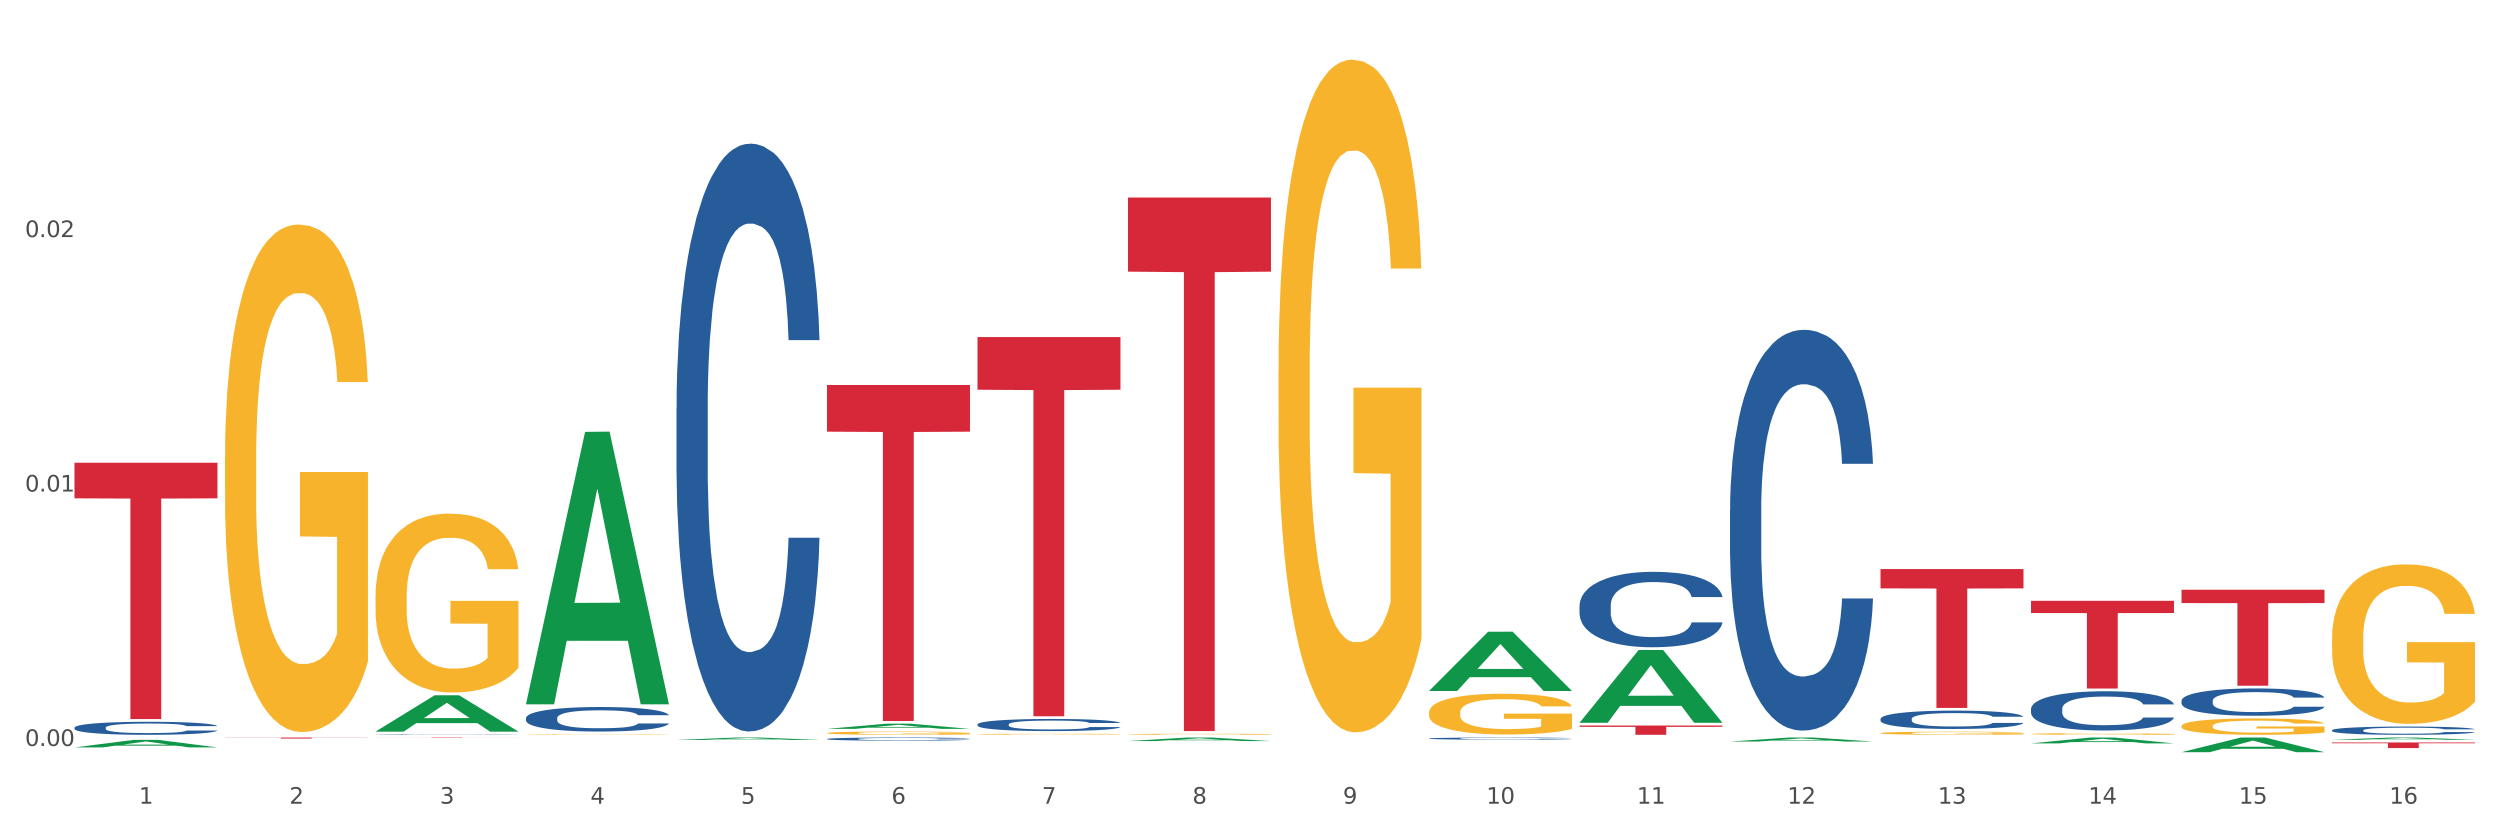 <?xml version="1.0" encoding="utf-8" standalone="no"?>
<!DOCTYPE svg PUBLIC "-//W3C//DTD SVG 1.1//EN"
  "http://www.w3.org/Graphics/SVG/1.1/DTD/svg11.dtd">
<svg xmlns:xlink="http://www.w3.org/1999/xlink" width="1080pt" height="360pt" viewBox="0 0 1080 360" xmlns="http://www.w3.org/2000/svg" version="1.1">
 <rect x="0" y="0" width="1080" height="360" fill="#333333" stroke="none"/>
 <defs>
  <style type="text/css">*{stroke-linejoin: round; stroke-linecap: butt}</style>
 </defs>
 <g id="figure_1">
  <g id="patch_1">
   <path d="M 0 360 
L 1080 360 
L 1080 0 
L 0 0 
z
" style="fill: #ffffff; stroke: #ffffff; stroke-linejoin: miter"/>
  </g>
  <g id="axes_1">
   <g id="matplotlib.axis_1">
    <g id="xtick_1">
     <g id="text_1">
      <!-- 1 -->
      <g style="fill: #4d4d4d" transform="translate(60.004 347.204) scale(0.096 -0.096)">
       <defs>
        <path id="DejaVuSans-31" d="M 794 531 
L 1825 531 
L 1825 4091 
L 703 3866 
L 703 4441 
L 1819 4666 
L 2450 4666 
L 2450 531 
L 3481 531 
L 3481 0 
L 794 0 
L 794 531 
z
" transform="scale(0.016)"/>
       </defs>
       <use xlink:href="#DejaVuSans-31"/>
      </g>
     </g>
    </g>
    <g id="xtick_2">
     <g id="text_2">
      <!-- 2 -->
      <g style="fill: #4d4d4d" transform="translate(125.021 347.204) scale(0.096 -0.096)">
       <defs>
        <path id="DejaVuSans-32" d="M 1228 531 
L 3431 531 
L 3431 0 
L 469 0 
L 469 531 
Q 828 903 1448 1529 
Q 2069 2156 2228 2338 
Q 2531 2678 2651 2914 
Q 2772 3150 2772 3378 
Q 2772 3750 2511 3984 
Q 2250 4219 1831 4219 
Q 1534 4219 1204 4116 
Q 875 4013 500 3803 
L 500 4441 
Q 881 4594 1212 4672 
Q 1544 4750 1819 4750 
Q 2544 4750 2975 4387 
Q 3406 4025 3406 3419 
Q 3406 3131 3298 2873 
Q 3191 2616 2906 2266 
Q 2828 2175 2409 1742 
Q 1991 1309 1228 531 
z
" transform="scale(0.016)"/>
       </defs>
       <use xlink:href="#DejaVuSans-32"/>
      </g>
     </g>
    </g>
    <g id="xtick_3">
     <g id="text_3">
      <!-- 3 -->
      <g style="fill: #4d4d4d" transform="translate(190.039 347.204) scale(0.096 -0.096)">
       <defs>
        <path id="DejaVuSans-33" d="M 2597 2516 
Q 3050 2419 3304 2112 
Q 3559 1806 3559 1356 
Q 3559 666 3084 287 
Q 2609 -91 1734 -91 
Q 1441 -91 1130 -33 
Q 819 25 488 141 
L 488 750 
Q 750 597 1062 519 
Q 1375 441 1716 441 
Q 2309 441 2620 675 
Q 2931 909 2931 1356 
Q 2931 1769 2642 2001 
Q 2353 2234 1838 2234 
L 1294 2234 
L 1294 2753 
L 1863 2753 
Q 2328 2753 2575 2939 
Q 2822 3125 2822 3475 
Q 2822 3834 2567 4026 
Q 2313 4219 1838 4219 
Q 1578 4219 1281 4162 
Q 984 4106 628 3988 
L 628 4550 
Q 988 4650 1302 4700 
Q 1616 4750 1894 4750 
Q 2613 4750 3031 4423 
Q 3450 4097 3450 3541 
Q 3450 3153 3228 2886 
Q 3006 2619 2597 2516 
z
" transform="scale(0.016)"/>
       </defs>
       <use xlink:href="#DejaVuSans-33"/>
      </g>
     </g>
    </g>
    <g id="xtick_4">
     <g id="text_4">
      <!-- 4 -->
      <g style="fill: #4d4d4d" transform="translate(255.056 347.204) scale(0.096 -0.096)">
       <defs>
        <path id="DejaVuSans-34" d="M 2419 4116 
L 825 1625 
L 2419 1625 
L 2419 4116 
z
M 2253 4666 
L 3047 4666 
L 3047 1625 
L 3713 1625 
L 3713 1100 
L 3047 1100 
L 3047 0 
L 2419 0 
L 2419 1100 
L 313 1100 
L 313 1709 
L 2253 4666 
z
" transform="scale(0.016)"/>
       </defs>
       <use xlink:href="#DejaVuSans-34"/>
      </g>
     </g>
    </g>
    <g id="xtick_5">
     <g id="text_5">
      <!-- 5 -->
      <g style="fill: #4d4d4d" transform="translate(320.073 347.204) scale(0.096 -0.096)">
       <defs>
        <path id="DejaVuSans-35" d="M 691 4666 
L 3169 4666 
L 3169 4134 
L 1269 4134 
L 1269 2991 
Q 1406 3038 1543 3061 
Q 1681 3084 1819 3084 
Q 2600 3084 3056 2656 
Q 3513 2228 3513 1497 
Q 3513 744 3044 326 
Q 2575 -91 1722 -91 
Q 1428 -91 1123 -41 
Q 819 9 494 109 
L 494 744 
Q 775 591 1075 516 
Q 1375 441 1709 441 
Q 2250 441 2565 725 
Q 2881 1009 2881 1497 
Q 2881 1984 2565 2268 
Q 2250 2553 1709 2553 
Q 1456 2553 1204 2497 
Q 953 2441 691 2322 
L 691 4666 
z
" transform="scale(0.016)"/>
       </defs>
       <use xlink:href="#DejaVuSans-35"/>
      </g>
     </g>
    </g>
    <g id="xtick_6">
     <g id="text_6">
      <!-- 6 -->
      <g style="fill: #4d4d4d" transform="translate(385.09 347.204) scale(0.096 -0.096)">
       <defs>
        <path id="DejaVuSans-36" d="M 2113 2584 
Q 1688 2584 1439 2293 
Q 1191 2003 1191 1497 
Q 1191 994 1439 701 
Q 1688 409 2113 409 
Q 2538 409 2786 701 
Q 3034 994 3034 1497 
Q 3034 2003 2786 2293 
Q 2538 2584 2113 2584 
z
M 3366 4563 
L 3366 3988 
Q 3128 4100 2886 4159 
Q 2644 4219 2406 4219 
Q 1781 4219 1451 3797 
Q 1122 3375 1075 2522 
Q 1259 2794 1537 2939 
Q 1816 3084 2150 3084 
Q 2853 3084 3261 2657 
Q 3669 2231 3669 1497 
Q 3669 778 3244 343 
Q 2819 -91 2113 -91 
Q 1303 -91 875 529 
Q 447 1150 447 2328 
Q 447 3434 972 4092 
Q 1497 4750 2381 4750 
Q 2619 4750 2861 4703 
Q 3103 4656 3366 4563 
z
" transform="scale(0.016)"/>
       </defs>
       <use xlink:href="#DejaVuSans-36"/>
      </g>
     </g>
    </g>
    <g id="xtick_7">
     <g id="text_7">
      <!-- 7 -->
      <g style="fill: #4d4d4d" transform="translate(450.108 347.204) scale(0.096 -0.096)">
       <defs>
        <path id="DejaVuSans-37" d="M 525 4666 
L 3525 4666 
L 3525 4397 
L 1831 0 
L 1172 0 
L 2766 4134 
L 525 4134 
L 525 4666 
z
" transform="scale(0.016)"/>
       </defs>
       <use xlink:href="#DejaVuSans-37"/>
      </g>
     </g>
    </g>
    <g id="xtick_8">
     <g id="text_8">
      <!-- 8 -->
      <g style="fill: #4d4d4d" transform="translate(515.125 347.204) scale(0.096 -0.096)">
       <defs>
        <path id="DejaVuSans-38" d="M 2034 2216 
Q 1584 2216 1326 1975 
Q 1069 1734 1069 1313 
Q 1069 891 1326 650 
Q 1584 409 2034 409 
Q 2484 409 2743 651 
Q 3003 894 3003 1313 
Q 3003 1734 2745 1975 
Q 2488 2216 2034 2216 
z
M 1403 2484 
Q 997 2584 770 2862 
Q 544 3141 544 3541 
Q 544 4100 942 4425 
Q 1341 4750 2034 4750 
Q 2731 4750 3128 4425 
Q 3525 4100 3525 3541 
Q 3525 3141 3298 2862 
Q 3072 2584 2669 2484 
Q 3125 2378 3379 2068 
Q 3634 1759 3634 1313 
Q 3634 634 3220 271 
Q 2806 -91 2034 -91 
Q 1263 -91 848 271 
Q 434 634 434 1313 
Q 434 1759 690 2068 
Q 947 2378 1403 2484 
z
M 1172 3481 
Q 1172 3119 1398 2916 
Q 1625 2713 2034 2713 
Q 2441 2713 2670 2916 
Q 2900 3119 2900 3481 
Q 2900 3844 2670 4047 
Q 2441 4250 2034 4250 
Q 1625 4250 1398 4047 
Q 1172 3844 1172 3481 
z
" transform="scale(0.016)"/>
       </defs>
       <use xlink:href="#DejaVuSans-38"/>
      </g>
     </g>
    </g>
    <g id="xtick_9">
     <g id="text_9">
      <!-- 9 -->
      <g style="fill: #4d4d4d" transform="translate(580.142 347.204) scale(0.096 -0.096)">
       <defs>
        <path id="DejaVuSans-39" d="M 703 97 
L 703 672 
Q 941 559 1184 500 
Q 1428 441 1663 441 
Q 2288 441 2617 861 
Q 2947 1281 2994 2138 
Q 2813 1869 2534 1725 
Q 2256 1581 1919 1581 
Q 1219 1581 811 2004 
Q 403 2428 403 3163 
Q 403 3881 828 4315 
Q 1253 4750 1959 4750 
Q 2769 4750 3195 4129 
Q 3622 3509 3622 2328 
Q 3622 1225 3098 567 
Q 2575 -91 1691 -91 
Q 1453 -91 1209 -44 
Q 966 3 703 97 
z
M 1959 2075 
Q 2384 2075 2632 2365 
Q 2881 2656 2881 3163 
Q 2881 3666 2632 3958 
Q 2384 4250 1959 4250 
Q 1534 4250 1286 3958 
Q 1038 3666 1038 3163 
Q 1038 2656 1286 2365 
Q 1534 2075 1959 2075 
z
" transform="scale(0.016)"/>
       </defs>
       <use xlink:href="#DejaVuSans-39"/>
      </g>
     </g>
    </g>
    <g id="xtick_10">
     <g id="text_10">
      <!-- 10 -->
      <g style="fill: #4d4d4d" transform="translate(642.105 347.204) scale(0.096 -0.096)">
       <defs>
        <path id="DejaVuSans-30" d="M 2034 4250 
Q 1547 4250 1301 3770 
Q 1056 3291 1056 2328 
Q 1056 1369 1301 889 
Q 1547 409 2034 409 
Q 2525 409 2770 889 
Q 3016 1369 3016 2328 
Q 3016 3291 2770 3770 
Q 2525 4250 2034 4250 
z
M 2034 4750 
Q 2819 4750 3233 4129 
Q 3647 3509 3647 2328 
Q 3647 1150 3233 529 
Q 2819 -91 2034 -91 
Q 1250 -91 836 529 
Q 422 1150 422 2328 
Q 422 3509 836 4129 
Q 1250 4750 2034 4750 
z
" transform="scale(0.016)"/>
       </defs>
       <use xlink:href="#DejaVuSans-31"/>
       <use xlink:href="#DejaVuSans-30" transform="translate(63.623 0)"/>
      </g>
     </g>
    </g>
    <g id="xtick_11">
     <g id="text_11">
      <!-- 11 -->
      <g style="fill: #4d4d4d" transform="translate(707.123 347.204) scale(0.096 -0.096)">
       <use xlink:href="#DejaVuSans-31"/>
       <use xlink:href="#DejaVuSans-31" transform="translate(63.623 0)"/>
      </g>
     </g>
    </g>
    <g id="xtick_12">
     <g id="text_12">
      <!-- 12 -->
      <g style="fill: #4d4d4d" transform="translate(772.14 347.204) scale(0.096 -0.096)">
       <use xlink:href="#DejaVuSans-31"/>
       <use xlink:href="#DejaVuSans-32" transform="translate(63.623 0)"/>
      </g>
     </g>
    </g>
    <g id="xtick_13">
     <g id="text_13">
      <!-- 13 -->
      <g style="fill: #4d4d4d" transform="translate(837.157 347.204) scale(0.096 -0.096)">
       <use xlink:href="#DejaVuSans-31"/>
       <use xlink:href="#DejaVuSans-33" transform="translate(63.623 0)"/>
      </g>
     </g>
    </g>
    <g id="xtick_14">
     <g id="text_14">
      <!-- 14 -->
      <g style="fill: #4d4d4d" transform="translate(902.174 347.204) scale(0.096 -0.096)">
       <use xlink:href="#DejaVuSans-31"/>
       <use xlink:href="#DejaVuSans-34" transform="translate(63.623 0)"/>
      </g>
     </g>
    </g>
    <g id="xtick_15">
     <g id="text_15">
      <!-- 15 -->
      <g style="fill: #4d4d4d" transform="translate(967.192 347.204) scale(0.096 -0.096)">
       <use xlink:href="#DejaVuSans-31"/>
       <use xlink:href="#DejaVuSans-35" transform="translate(63.623 0)"/>
      </g>
     </g>
    </g>
    <g id="xtick_16">
     <g id="text_16">
      <!-- 16 -->
      <g style="fill: #4d4d4d" transform="translate(1032.209 347.204) scale(0.096 -0.096)">
       <use xlink:href="#DejaVuSans-31"/>
       <use xlink:href="#DejaVuSans-36" transform="translate(63.623 0)"/>
      </g>
     </g>
    </g>
    <g id="xtick_17"/>
    <g id="xtick_18"/>
    <g id="xtick_19"/>
    <g id="xtick_20"/>
    <g id="xtick_21"/>
    <g id="xtick_22"/>
    <g id="xtick_23"/>
    <g id="xtick_24"/>
    <g id="xtick_25"/>
    <g id="xtick_26"/>
    <g id="xtick_27"/>
    <g id="xtick_28"/>
    <g id="xtick_29"/>
    <g id="xtick_30"/>
    <g id="xtick_31"/>
   </g>
   <g id="matplotlib.axis_2">
    <g id="ytick_1">
     <g id="text_17">
      <!-- 0.00 -->
      <g style="fill: #4d4d4d" transform="translate(10.8 322.26) scale(0.096 -0.096)">
       <defs>
        <path id="DejaVuSans-2e" d="M 684 794 
L 1344 794 
L 1344 0 
L 684 0 
L 684 794 
z
" transform="scale(0.016)"/>
       </defs>
       <use xlink:href="#DejaVuSans-30"/>
       <use xlink:href="#DejaVuSans-2e" transform="translate(63.623 0)"/>
       <use xlink:href="#DejaVuSans-30" transform="translate(95.41 0)"/>
       <use xlink:href="#DejaVuSans-30" transform="translate(159.033 0)"/>
      </g>
     </g>
    </g>
    <g id="ytick_2">
     <g id="text_18">
      <!-- 0.01 -->
      <g style="fill: #4d4d4d" transform="translate(10.8 212.343) scale(0.096 -0.096)">
       <use xlink:href="#DejaVuSans-30"/>
       <use xlink:href="#DejaVuSans-2e" transform="translate(63.623 0)"/>
       <use xlink:href="#DejaVuSans-30" transform="translate(95.41 0)"/>
       <use xlink:href="#DejaVuSans-31" transform="translate(159.033 0)"/>
      </g>
     </g>
    </g>
    <g id="ytick_3">
     <g id="text_19">
      <!-- 0.02 -->
      <g style="fill: #4d4d4d" transform="translate(10.8 102.425) scale(0.096 -0.096)">
       <use xlink:href="#DejaVuSans-30"/>
       <use xlink:href="#DejaVuSans-2e" transform="translate(63.623 0)"/>
       <use xlink:href="#DejaVuSans-30" transform="translate(95.41 0)"/>
       <use xlink:href="#DejaVuSans-32" transform="translate(159.033 0)"/>
      </g>
     </g>
    </g>
    <g id="ytick_4"/>
    <g id="ytick_5"/>
    <g id="ytick_6"/>
   </g>
   <g id="PolyCollection_1">
    <path d="M 32.175 322.882 
L 32.239 322.879 
L 57.709 319.63 
L 68.28 319.627 
L 93.941 322.888 
L 81.715 322.888 
L 76.176 322.128 
L 49.877 322.128 
L 49.686 322.141 
L 44.337 322.888 
L 32.175 322.888 
L 32.175 322.882 
L 53.188 321.675 
L 72.864 321.672 
L 63.122 320.322 
L 62.995 320.316 
L 62.867 320.325 
L 53.125 321.672 
L 53.188 321.675 
L 32.175 322.882 
z
" clip-path="url(#pfa8a76e21a)" style="fill: #109648"/>
    <path d="M 422.278 145.6 
L 484.045 145.6 
L 484.045 168.365 
L 459.748 168.519 
L 459.748 309.419 
L 446.429 309.419 
L 446.429 168.519 
L 422.278 168.365 
L 422.278 145.754 
L 422.278 145.6 
z
" clip-path="url(#pfa8a76e21a)" style="fill: #d62839"/>
    <path d="M 487.296 85.321 
L 549.062 85.321 
L 549.062 117.354 
L 524.765 117.57 
L 524.765 315.828 
L 511.446 315.828 
L 511.446 117.57 
L 487.296 117.354 
L 487.296 85.537 
L 487.296 85.321 
z
" clip-path="url(#pfa8a76e21a)" style="fill: #d62839"/>
    <path d="M 682.347 313.435 
L 744.114 313.435 
L 744.114 313.992 
L 719.817 313.996 
L 719.817 317.442 
L 706.498 317.442 
L 706.498 313.996 
L 682.347 313.992 
L 682.347 313.439 
L 682.347 313.435 
z
" clip-path="url(#pfa8a76e21a)" style="fill: #d62839"/>
    <path d="M 812.382 245.848 
L 874.148 245.848 
L 874.148 254.181 
L 849.852 254.238 
L 849.852 305.814 
L 836.532 305.814 
L 836.532 254.238 
L 812.382 254.181 
L 812.382 245.904 
L 812.382 245.848 
z
" clip-path="url(#pfa8a76e21a)" style="fill: #d62839"/>
    <path d="M 877.399 259.56 
L 939.166 259.56 
L 939.166 264.826 
L 914.869 264.861 
L 914.869 297.454 
L 901.549 297.454 
L 901.549 264.861 
L 877.399 264.826 
L 877.399 259.595 
L 877.399 259.56 
z
" clip-path="url(#pfa8a76e21a)" style="fill: #d62839"/>
    <path d="M 942.416 254.765 
L 1004.183 254.765 
L 1004.183 260.528 
L 979.886 260.567 
L 979.886 296.239 
L 966.567 296.239 
L 966.567 260.567 
L 942.416 260.528 
L 942.416 254.804 
L 942.416 254.765 
z
" clip-path="url(#pfa8a76e21a)" style="fill: #d62839"/>
    <path d="M 357.261 166.311 
L 419.028 166.311 
L 419.028 186.482 
L 394.731 186.619 
L 394.731 311.465 
L 381.412 311.465 
L 381.412 186.619 
L 357.261 186.482 
L 357.261 166.447 
L 357.261 166.311 
z
" clip-path="url(#pfa8a76e21a)" style="fill: #d62839"/>
    <path d="M 1007.434 320.759 
L 1069.2 320.759 
L 1069.2 321.095 
L 1044.903 321.097 
L 1044.903 323.178 
L 1031.584 323.178 
L 1031.584 321.097 
L 1007.434 321.095 
L 1007.434 320.761 
L 1007.434 320.759 
z
" clip-path="url(#pfa8a76e21a)" style="fill: #d62839"/>
    <path d="M 812.382 316.714 
L 812.455 316.712 
L 812.455 316.668 
L 812.601 316.63 
L 813.33 316.537 
L 814.424 316.46 
L 815.226 316.419 
L 816.028 316.386 
L 816.976 316.353 
L 818.143 316.318 
L 820.258 316.267 
L 821.57 316.241 
L 823.175 316.214 
L 826.092 316.175 
L 828.206 316.152 
L 830.394 316.134 
L 833.967 316.112 
L 836.301 316.102 
L 838.78 316.094 
L 841.77 316.089 
L 844.031 316.088 
L 848.99 316.092 
L 853.219 316.103 
L 855.261 316.112 
L 857.886 316.127 
L 859.272 316.136 
L 861.532 316.156 
L 863.866 316.182 
L 865.47 316.204 
L 867.877 316.246 
L 869.7 316.288 
L 871.377 316.34 
L 872.252 316.376 
L 872.909 316.41 
L 873.492 316.448 
L 874.075 316.508 
L 860.949 316.508 
L 860.439 316.465 
L 859.636 316.424 
L 858.47 316.385 
L 857.449 316.36 
L 855.699 316.329 
L 854.094 316.309 
L 852.417 316.295 
L 850.375 316.282 
L 848.771 316.276 
L 846.51 316.271 
L 842.062 316.272 
L 839.072 316.282 
L 837.03 316.295 
L 835.717 316.306 
L 834.551 316.318 
L 833.238 316.335 
L 831.707 316.361 
L 830.613 316.385 
L 829.519 316.415 
L 828.644 316.444 
L 827.842 316.479 
L 827.185 316.516 
L 826.675 316.554 
L 826.237 316.601 
L 825.873 316.679 
L 825.873 316.848 
L 826.019 316.887 
L 826.383 316.937 
L 826.821 316.976 
L 827.55 317.021 
L 828.206 317.052 
L 829.446 317.097 
L 830.832 317.134 
L 831.925 317.157 
L 833.019 317.177 
L 834.915 317.204 
L 837.03 317.227 
L 838.853 317.24 
L 841.333 317.253 
L 843.01 317.258 
L 844.468 317.26 
L 848.042 317.26 
L 850.594 317.256 
L 853.438 317.248 
L 855.626 317.237 
L 857.449 317.223 
L 859.491 317.201 
L 860.803 317.18 
L 860.803 316.921 
L 844.76 316.92 
L 844.76 316.748 
L 874.148 316.748 
L 874.148 317.253 
L 872.909 317.279 
L 871.523 317.302 
L 870.065 317.323 
L 867.877 317.349 
L 865.252 317.374 
L 862.918 317.391 
L 860.439 317.406 
L 857.522 317.419 
L 853.73 317.432 
L 851.396 317.437 
L 848.479 317.44 
L 845.052 317.442 
L 842.062 317.439 
L 839.145 317.433 
L 836.082 317.422 
L 833.092 317.406 
L 830.832 317.39 
L 828.571 317.37 
L 826.164 317.344 
L 824.268 317.319 
L 822.81 317.297 
L 821.206 317.269 
L 819.455 317.232 
L 818.143 317.198 
L 816.976 317.164 
L 815.736 317.119 
L 814.861 317.081 
L 813.986 317.033 
L 813.476 316.997 
L 812.892 316.941 
L 812.455 316.863 
L 812.382 316.714 
z
" clip-path="url(#pfa8a76e21a)" style="fill: #f7b32b"/>
    <path d="M 617.33 307.836 
L 617.403 307.82 
L 617.403 307.241 
L 617.549 306.742 
L 618.278 305.535 
L 619.372 304.538 
L 620.174 304.007 
L 620.976 303.572 
L 621.924 303.138 
L 623.091 302.688 
L 625.206 302.028 
L 626.519 301.69 
L 628.123 301.336 
L 631.04 300.821 
L 633.155 300.532 
L 635.342 300.29 
L 638.916 300.001 
L 641.249 299.872 
L 643.729 299.776 
L 646.718 299.711 
L 648.979 299.695 
L 653.938 299.743 
L 658.167 299.888 
L 660.209 300.001 
L 662.835 300.194 
L 664.22 300.323 
L 666.481 300.58 
L 668.814 300.918 
L 670.419 301.207 
L 672.825 301.754 
L 674.648 302.301 
L 676.325 302.977 
L 677.201 303.444 
L 677.857 303.878 
L 678.44 304.377 
L 679.024 305.165 
L 665.897 305.165 
L 665.387 304.602 
L 664.585 304.071 
L 663.418 303.556 
L 662.397 303.235 
L 660.647 302.832 
L 659.043 302.575 
L 657.365 302.382 
L 655.323 302.221 
L 653.719 302.141 
L 651.458 302.076 
L 647.01 302.092 
L 644.02 302.221 
L 641.978 302.382 
L 640.666 302.527 
L 639.499 302.688 
L 638.186 302.913 
L 636.655 303.251 
L 635.561 303.556 
L 634.467 303.942 
L 633.592 304.329 
L 632.79 304.779 
L 632.134 305.262 
L 631.623 305.76 
L 631.186 306.372 
L 630.821 307.385 
L 630.821 309.59 
L 630.967 310.088 
L 631.332 310.748 
L 631.769 311.247 
L 632.498 311.842 
L 633.155 312.244 
L 634.394 312.823 
L 635.78 313.306 
L 636.874 313.612 
L 637.968 313.869 
L 639.864 314.223 
L 641.978 314.513 
L 643.801 314.69 
L 646.281 314.85 
L 647.958 314.915 
L 649.417 314.947 
L 652.99 314.947 
L 655.542 314.899 
L 658.386 314.786 
L 660.574 314.641 
L 662.397 314.464 
L 664.439 314.175 
L 665.752 313.901 
L 665.752 310.539 
L 649.708 310.523 
L 649.708 308.286 
L 679.097 308.286 
L 679.097 314.85 
L 677.857 315.188 
L 676.471 315.494 
L 675.013 315.768 
L 672.825 316.105 
L 670.2 316.427 
L 667.866 316.652 
L 665.387 316.845 
L 662.47 317.022 
L 658.678 317.183 
L 656.344 317.248 
L 653.427 317.296 
L 650 317.312 
L 647.01 317.28 
L 644.093 317.199 
L 641.03 317.055 
L 638.041 316.845 
L 635.78 316.636 
L 633.519 316.379 
L 631.113 316.041 
L 629.217 315.719 
L 627.758 315.43 
L 626.154 315.06 
L 624.404 314.577 
L 623.091 314.143 
L 621.924 313.692 
L 620.685 313.113 
L 619.81 312.614 
L 618.934 311.987 
L 618.424 311.52 
L 617.841 310.796 
L 617.403 309.783 
L 617.33 307.836 
z
" clip-path="url(#pfa8a76e21a)" style="fill: #f7b32b"/>
    <path d="M 552.313 160.054 
L 552.386 159.789 
L 552.386 150.234 
L 552.532 142.007 
L 553.261 122.101 
L 554.355 105.646 
L 555.157 96.888 
L 555.959 89.722 
L 556.907 82.556 
L 558.074 75.125 
L 560.189 64.243 
L 561.501 58.67 
L 563.106 52.831 
L 566.023 44.338 
L 568.137 39.561 
L 570.325 35.579 
L 573.898 30.802 
L 576.232 28.679 
L 578.711 27.087 
L 581.701 26.025 
L 583.962 25.759 
L 588.921 26.556 
L 593.15 28.944 
L 595.192 30.802 
L 597.817 33.987 
L 599.203 36.11 
L 601.464 40.357 
L 603.797 45.93 
L 605.401 50.708 
L 607.808 59.731 
L 609.631 68.755 
L 611.308 79.902 
L 612.183 87.599 
L 612.84 94.765 
L 613.423 102.992 
L 614.006 115.997 
L 600.88 115.997 
L 600.37 106.708 
L 599.567 97.95 
L 598.401 89.457 
L 597.38 84.148 
L 595.63 77.513 
L 594.025 73.267 
L 592.348 70.082 
L 590.306 67.428 
L 588.702 66.101 
L 586.441 65.039 
L 581.993 65.305 
L 579.003 67.428 
L 576.961 70.082 
L 575.649 72.471 
L 574.482 75.125 
L 573.169 78.84 
L 571.638 84.414 
L 570.544 89.457 
L 569.45 95.826 
L 568.575 102.196 
L 567.773 109.627 
L 567.116 117.589 
L 566.606 125.817 
L 566.168 135.902 
L 565.804 152.623 
L 565.804 188.983 
L 565.95 197.211 
L 566.314 208.092 
L 566.752 216.32 
L 567.481 226.14 
L 568.137 232.775 
L 569.377 242.33 
L 570.763 250.292 
L 571.856 255.334 
L 572.95 259.581 
L 574.846 265.42 
L 576.961 270.197 
L 578.784 273.117 
L 581.264 275.771 
L 582.941 276.832 
L 584.399 277.363 
L 587.973 277.363 
L 590.525 276.567 
L 593.369 274.709 
L 595.557 272.32 
L 597.38 269.401 
L 599.422 264.624 
L 600.734 260.112 
L 600.734 204.642 
L 584.691 204.377 
L 584.691 167.486 
L 614.079 167.486 
L 614.079 275.771 
L 612.84 281.344 
L 611.454 286.387 
L 609.996 290.899 
L 607.808 296.472 
L 605.183 301.78 
L 602.849 305.496 
L 600.37 308.681 
L 597.453 311.6 
L 593.661 314.254 
L 591.327 315.316 
L 588.41 316.112 
L 584.983 316.377 
L 581.993 315.847 
L 579.076 314.52 
L 576.013 312.131 
L 573.023 308.681 
L 570.763 305.23 
L 568.502 300.984 
L 566.096 295.41 
L 564.199 290.102 
L 562.741 285.325 
L 561.137 279.221 
L 559.387 271.259 
L 558.074 264.093 
L 556.907 256.661 
L 555.667 247.107 
L 554.792 238.879 
L 553.917 228.529 
L 553.407 220.832 
L 552.823 208.889 
L 552.386 192.168 
L 552.313 160.054 
z
" clip-path="url(#pfa8a76e21a)" style="fill: #f7b32b"/>
    <path d="M 487.296 317.204 
L 487.369 317.203 
L 487.369 317.189 
L 487.514 317.176 
L 488.244 317.146 
L 489.338 317.121 
L 490.14 317.108 
L 490.942 317.097 
L 491.89 317.086 
L 493.057 317.075 
L 495.171 317.058 
L 496.484 317.05 
L 498.088 317.041 
L 501.005 317.028 
L 503.12 317.021 
L 505.308 317.015 
L 508.881 317.007 
L 511.215 317.004 
L 513.694 317.002 
L 516.684 317 
L 518.945 317 
L 523.903 317.001 
L 528.133 317.004 
L 530.175 317.007 
L 532.8 317.012 
L 534.186 317.015 
L 536.446 317.022 
L 538.78 317.03 
L 540.384 317.038 
L 542.791 317.051 
L 544.614 317.065 
L 546.291 317.082 
L 547.166 317.094 
L 547.822 317.105 
L 548.406 317.117 
L 548.989 317.137 
L 535.863 317.137 
L 535.352 317.123 
L 534.55 317.109 
L 533.383 317.096 
L 532.363 317.088 
L 530.612 317.078 
L 529.008 317.072 
L 527.331 317.067 
L 525.289 317.063 
L 523.685 317.061 
L 521.424 317.059 
L 516.976 317.06 
L 513.986 317.063 
L 511.944 317.067 
L 510.631 317.071 
L 509.464 317.075 
L 508.152 317.08 
L 506.62 317.089 
L 505.527 317.096 
L 504.433 317.106 
L 503.558 317.116 
L 502.756 317.127 
L 502.099 317.139 
L 501.589 317.152 
L 501.151 317.167 
L 500.787 317.193 
L 500.787 317.248 
L 500.932 317.26 
L 501.297 317.277 
L 501.735 317.289 
L 502.464 317.304 
L 503.12 317.315 
L 504.36 317.329 
L 505.745 317.341 
L 506.839 317.349 
L 507.933 317.355 
L 509.829 317.364 
L 511.944 317.371 
L 513.767 317.376 
L 516.246 317.38 
L 517.924 317.382 
L 519.382 317.382 
L 522.955 317.382 
L 525.508 317.381 
L 528.352 317.378 
L 530.539 317.375 
L 532.363 317.37 
L 534.404 317.363 
L 535.717 317.356 
L 535.717 317.272 
L 519.674 317.271 
L 519.674 317.215 
L 549.062 317.215 
L 549.062 317.38 
L 547.822 317.388 
L 546.437 317.396 
L 544.978 317.403 
L 542.791 317.411 
L 540.165 317.419 
L 537.832 317.425 
L 535.352 317.43 
L 532.435 317.434 
L 528.643 317.438 
L 526.31 317.44 
L 523.393 317.441 
L 519.966 317.442 
L 516.976 317.441 
L 514.059 317.439 
L 510.996 317.435 
L 508.006 317.43 
L 505.745 317.425 
L 503.485 317.418 
L 501.078 317.41 
L 499.182 317.402 
L 497.724 317.394 
L 496.119 317.385 
L 494.369 317.373 
L 493.057 317.362 
L 491.89 317.351 
L 490.65 317.336 
L 489.775 317.324 
L 488.9 317.308 
L 488.39 317.296 
L 487.806 317.278 
L 487.369 317.253 
L 487.296 317.204 
z
" clip-path="url(#pfa8a76e21a)" style="fill: #f7b32b"/>
    <path d="M 422.278 317.184 
L 422.351 317.184 
L 422.351 317.171 
L 422.497 317.159 
L 423.226 317.132 
L 424.32 317.109 
L 425.122 317.097 
L 425.925 317.087 
L 426.873 317.077 
L 428.039 317.066 
L 430.154 317.051 
L 431.467 317.043 
L 433.071 317.035 
L 435.988 317.023 
L 438.103 317.017 
L 440.291 317.011 
L 443.864 317.005 
L 446.197 317.002 
L 448.677 317 
L 451.667 316.998 
L 453.927 316.998 
L 458.886 316.999 
L 463.116 317.002 
L 465.158 317.005 
L 467.783 317.009 
L 469.168 317.012 
L 471.429 317.018 
L 473.763 317.026 
L 475.367 317.032 
L 477.773 317.045 
L 479.596 317.057 
L 481.274 317.073 
L 482.149 317.084 
L 482.805 317.094 
L 483.389 317.105 
L 483.972 317.123 
L 470.846 317.123 
L 470.335 317.11 
L 469.533 317.098 
L 468.366 317.086 
L 467.345 317.079 
L 465.595 317.07 
L 463.991 317.064 
L 462.314 317.059 
L 460.272 317.056 
L 458.667 317.054 
L 456.407 317.052 
L 451.958 317.053 
L 448.969 317.056 
L 446.927 317.059 
L 445.614 317.063 
L 444.447 317.066 
L 443.135 317.071 
L 441.603 317.079 
L 440.509 317.086 
L 439.416 317.095 
L 438.54 317.104 
L 437.738 317.114 
L 437.082 317.125 
L 436.571 317.137 
L 436.134 317.151 
L 435.769 317.174 
L 435.769 317.225 
L 435.915 317.236 
L 436.28 317.251 
L 436.717 317.263 
L 437.447 317.276 
L 438.103 317.285 
L 439.343 317.299 
L 440.728 317.31 
L 441.822 317.317 
L 442.916 317.323 
L 444.812 317.331 
L 446.927 317.337 
L 448.75 317.342 
L 451.229 317.345 
L 452.906 317.347 
L 454.365 317.347 
L 457.938 317.347 
L 460.49 317.346 
L 463.334 317.344 
L 465.522 317.34 
L 467.345 317.336 
L 469.387 317.33 
L 470.7 317.323 
L 470.7 317.246 
L 454.657 317.246 
L 454.657 317.195 
L 484.045 317.195 
L 484.045 317.345 
L 482.805 317.353 
L 481.42 317.36 
L 479.961 317.366 
L 477.773 317.374 
L 475.148 317.381 
L 472.815 317.387 
L 470.335 317.391 
L 467.418 317.395 
L 463.626 317.399 
L 461.293 317.4 
L 458.376 317.401 
L 454.948 317.402 
L 451.958 317.401 
L 449.041 317.399 
L 445.979 317.396 
L 442.989 317.391 
L 440.728 317.386 
L 438.468 317.38 
L 436.061 317.373 
L 434.165 317.365 
L 432.707 317.359 
L 431.102 317.35 
L 429.352 317.339 
L 428.039 317.329 
L 426.873 317.319 
L 425.633 317.305 
L 424.758 317.294 
L 423.883 317.28 
L 423.372 317.269 
L 422.789 317.252 
L 422.351 317.229 
L 422.278 317.184 
z
" clip-path="url(#pfa8a76e21a)" style="fill: #f7b32b"/>
    <path d="M 357.261 316.69 
L 357.334 316.689 
L 357.334 316.643 
L 357.48 316.603 
L 358.209 316.507 
L 359.303 316.428 
L 360.105 316.386 
L 360.907 316.352 
L 361.855 316.317 
L 363.022 316.281 
L 365.137 316.229 
L 366.45 316.202 
L 368.054 316.174 
L 370.971 316.133 
L 373.086 316.11 
L 375.273 316.091 
L 378.847 316.068 
L 381.18 316.058 
L 383.66 316.05 
L 386.649 316.045 
L 388.91 316.044 
L 393.869 316.048 
L 398.098 316.059 
L 400.14 316.068 
L 402.766 316.084 
L 404.151 316.094 
L 406.412 316.114 
L 408.745 316.141 
L 410.35 316.164 
L 412.756 316.207 
L 414.579 316.251 
L 416.256 316.304 
L 417.132 316.341 
L 417.788 316.376 
L 418.371 316.415 
L 418.955 316.478 
L 405.828 316.478 
L 405.318 316.433 
L 404.516 316.391 
L 403.349 316.35 
L 402.328 316.325 
L 400.578 316.293 
L 398.974 316.272 
L 397.296 316.257 
L 395.254 316.244 
L 393.65 316.238 
L 391.39 316.233 
L 386.941 316.234 
L 383.951 316.244 
L 381.909 316.257 
L 380.597 316.269 
L 379.43 316.281 
L 378.117 316.299 
L 376.586 316.326 
L 375.492 316.35 
L 374.398 316.381 
L 373.523 316.412 
L 372.721 316.447 
L 372.065 316.486 
L 371.554 316.525 
L 371.117 316.574 
L 370.752 316.654 
L 370.752 316.829 
L 370.898 316.869 
L 371.263 316.921 
L 371.7 316.96 
L 372.429 317.008 
L 373.086 317.04 
L 374.325 317.086 
L 375.711 317.124 
L 376.805 317.148 
L 377.899 317.169 
L 379.795 317.197 
L 381.909 317.22 
L 383.733 317.234 
L 386.212 317.246 
L 387.889 317.252 
L 389.348 317.254 
L 392.921 317.254 
L 395.473 317.25 
L 398.317 317.241 
L 400.505 317.23 
L 402.328 317.216 
L 404.37 317.193 
L 405.683 317.171 
L 405.683 316.904 
L 389.639 316.903 
L 389.639 316.726 
L 419.028 316.726 
L 419.028 317.246 
L 417.788 317.273 
L 416.402 317.297 
L 414.944 317.319 
L 412.756 317.346 
L 410.131 317.371 
L 407.797 317.389 
L 405.318 317.405 
L 402.401 317.419 
L 398.609 317.431 
L 396.275 317.437 
L 393.358 317.44 
L 389.931 317.442 
L 386.941 317.439 
L 384.024 317.433 
L 380.961 317.421 
L 377.972 317.405 
L 375.711 317.388 
L 373.45 317.368 
L 371.044 317.341 
L 369.148 317.315 
L 367.689 317.292 
L 366.085 317.263 
L 364.335 317.225 
L 363.022 317.19 
L 361.855 317.154 
L 360.616 317.109 
L 359.741 317.069 
L 358.866 317.019 
L 358.355 316.982 
L 357.772 316.925 
L 357.334 316.844 
L 357.261 316.69 
z
" clip-path="url(#pfa8a76e21a)" style="fill: #f7b32b"/>
    <path d="M 877.399 317.062 
L 877.472 317.061 
L 877.472 317.038 
L 877.618 317.018 
L 878.347 316.969 
L 879.441 316.929 
L 880.243 316.908 
L 881.045 316.891 
L 881.993 316.873 
L 883.16 316.855 
L 885.275 316.829 
L 886.588 316.815 
L 888.192 316.801 
L 891.109 316.78 
L 893.224 316.769 
L 895.411 316.759 
L 898.985 316.747 
L 901.318 316.742 
L 903.798 316.738 
L 906.787 316.736 
L 909.048 316.735 
L 914.007 316.737 
L 918.236 316.743 
L 920.278 316.747 
L 922.904 316.755 
L 924.289 316.76 
L 926.55 316.771 
L 928.883 316.784 
L 930.488 316.796 
L 932.894 316.818 
L 934.717 316.84 
L 936.394 316.867 
L 937.27 316.886 
L 937.926 316.903 
L 938.509 316.923 
L 939.093 316.955 
L 925.966 316.955 
L 925.456 316.932 
L 924.654 316.911 
L 923.487 316.89 
L 922.466 316.877 
L 920.716 316.861 
L 919.111 316.851 
L 917.434 316.843 
L 915.392 316.837 
L 913.788 316.833 
L 911.527 316.831 
L 907.079 316.831 
L 904.089 316.837 
L 902.047 316.843 
L 900.735 316.849 
L 899.568 316.855 
L 898.255 316.864 
L 896.724 316.878 
L 895.63 316.89 
L 894.536 316.906 
L 893.661 316.921 
L 892.859 316.939 
L 892.203 316.958 
L 891.692 316.978 
L 891.255 317.003 
L 890.89 317.044 
L 890.89 317.132 
L 891.036 317.152 
L 891.4 317.178 
L 891.838 317.198 
L 892.567 317.222 
L 893.224 317.238 
L 894.463 317.262 
L 895.849 317.281 
L 896.943 317.293 
L 898.037 317.304 
L 899.933 317.318 
L 902.047 317.329 
L 903.87 317.337 
L 906.35 317.343 
L 908.027 317.346 
L 909.486 317.347 
L 913.059 317.347 
L 915.611 317.345 
L 918.455 317.34 
L 920.643 317.335 
L 922.466 317.328 
L 924.508 317.316 
L 925.82 317.305 
L 925.82 317.17 
L 909.777 317.169 
L 909.777 317.08 
L 939.166 317.08 
L 939.166 317.343 
L 937.926 317.357 
L 936.54 317.369 
L 935.082 317.38 
L 932.894 317.393 
L 930.269 317.406 
L 927.935 317.415 
L 925.456 317.423 
L 922.539 317.43 
L 918.747 317.437 
L 916.413 317.439 
L 913.496 317.441 
L 910.069 317.442 
L 907.079 317.44 
L 904.162 317.437 
L 901.099 317.431 
L 898.109 317.423 
L 895.849 317.415 
L 893.588 317.404 
L 891.182 317.391 
L 889.286 317.378 
L 887.827 317.366 
L 886.223 317.351 
L 884.473 317.332 
L 883.16 317.315 
L 881.993 317.297 
L 880.754 317.273 
L 879.879 317.253 
L 879.003 317.228 
L 878.493 317.209 
L 877.91 317.18 
L 877.472 317.14 
L 877.399 317.062 
z
" clip-path="url(#pfa8a76e21a)" style="fill: #f7b32b"/>
    <path d="M 162.209 318.613 
L 223.976 318.613 
L 223.976 318.635 
L 199.679 318.635 
L 199.679 318.772 
L 186.36 318.772 
L 186.36 318.635 
L 162.209 318.635 
L 162.209 318.613 
L 162.209 318.613 
z
" clip-path="url(#pfa8a76e21a)" style="fill: #d62839"/>
    <path d="M 97.192 318.613 
L 158.959 318.613 
L 158.959 318.675 
L 134.662 318.675 
L 134.662 319.056 
L 121.343 319.056 
L 121.343 318.675 
L 97.192 318.675 
L 97.192 318.614 
L 97.192 318.613 
z
" clip-path="url(#pfa8a76e21a)" style="fill: #d62839"/>
    <path d="M 942.416 313.64 
L 942.489 313.634 
L 942.489 313.401 
L 942.635 313.201 
L 943.364 312.717 
L 944.458 312.317 
L 945.26 312.104 
L 946.063 311.93 
L 947.011 311.756 
L 948.177 311.575 
L 950.292 311.31 
L 951.605 311.175 
L 953.209 311.033 
L 956.126 310.826 
L 958.241 310.71 
L 960.429 310.613 
L 964.002 310.497 
L 966.335 310.445 
L 968.815 310.407 
L 971.805 310.381 
L 974.065 310.374 
L 979.024 310.394 
L 983.254 310.452 
L 985.296 310.497 
L 987.921 310.574 
L 989.306 310.626 
L 991.567 310.729 
L 993.901 310.865 
L 995.505 310.981 
L 997.911 311.2 
L 999.734 311.42 
L 1001.412 311.691 
L 1002.287 311.878 
L 1002.943 312.052 
L 1003.526 312.253 
L 1004.11 312.569 
L 990.984 312.569 
L 990.473 312.343 
L 989.671 312.13 
L 988.504 311.923 
L 987.483 311.794 
L 985.733 311.633 
L 984.129 311.53 
L 982.451 311.452 
L 980.41 311.388 
L 978.805 311.355 
L 976.545 311.33 
L 972.096 311.336 
L 969.106 311.388 
L 967.065 311.452 
L 965.752 311.51 
L 964.585 311.575 
L 963.273 311.665 
L 961.741 311.801 
L 960.647 311.923 
L 959.553 312.078 
L 958.678 312.233 
L 957.876 312.414 
L 957.22 312.607 
L 956.709 312.808 
L 956.272 313.053 
L 955.907 313.459 
L 955.907 314.344 
L 956.053 314.544 
L 956.418 314.808 
L 956.855 315.008 
L 957.585 315.247 
L 958.241 315.409 
L 959.481 315.641 
L 960.866 315.835 
L 961.96 315.957 
L 963.054 316.06 
L 964.95 316.202 
L 967.065 316.319 
L 968.888 316.39 
L 971.367 316.454 
L 973.044 316.48 
L 974.503 316.493 
L 978.076 316.493 
L 980.628 316.474 
L 983.472 316.428 
L 985.66 316.37 
L 987.483 316.299 
L 989.525 316.183 
L 990.838 316.073 
L 990.838 314.724 
L 974.795 314.718 
L 974.795 313.821 
L 1004.183 313.821 
L 1004.183 316.454 
L 1002.943 316.59 
L 1001.558 316.712 
L 1000.099 316.822 
L 997.911 316.958 
L 995.286 317.087 
L 992.953 317.177 
L 990.473 317.255 
L 987.556 317.326 
L 983.764 317.39 
L 981.431 317.416 
L 978.514 317.435 
L 975.086 317.442 
L 972.096 317.429 
L 969.179 317.397 
L 966.117 317.338 
L 963.127 317.255 
L 960.866 317.171 
L 958.605 317.067 
L 956.199 316.932 
L 954.303 316.803 
L 952.844 316.687 
L 951.24 316.538 
L 949.49 316.344 
L 948.177 316.17 
L 947.011 315.99 
L 945.771 315.757 
L 944.896 315.557 
L 944.021 315.305 
L 943.51 315.118 
L 942.927 314.828 
L 942.489 314.421 
L 942.416 313.64 
z
" clip-path="url(#pfa8a76e21a)" style="fill: #f7b32b"/>
    <path d="M 1007.434 315.477 
L 1007.507 315.474 
L 1007.507 315.383 
L 1007.726 315.259 
L 1008.529 315.031 
L 1009.551 314.858 
L 1011.303 314.656 
L 1012.252 314.571 
L 1013.493 314.477 
L 1016.049 314.324 
L 1018.969 314.193 
L 1021.013 314.122 
L 1022.547 314.076 
L 1025.978 313.995 
L 1027.949 313.959 
L 1029.994 313.929 
L 1031.746 313.91 
L 1034.666 313.887 
L 1037.003 313.877 
L 1039.704 313.874 
L 1041.967 313.877 
L 1044.961 313.89 
L 1049.341 313.929 
L 1051.021 313.952 
L 1053.284 313.991 
L 1055.62 314.043 
L 1057.518 314.096 
L 1059.709 314.171 
L 1061.972 314.268 
L 1064.162 314.392 
L 1065.696 314.506 
L 1066.937 314.627 
L 1068.032 314.773 
L 1068.835 314.933 
L 1069.2 315.067 
L 1055.839 315.067 
L 1055.474 314.946 
L 1054.744 314.816 
L 1054.014 314.728 
L 1053.211 314.656 
L 1051.97 314.575 
L 1050.875 314.522 
L 1049.049 314.46 
L 1047.37 314.421 
L 1045.983 314.399 
L 1044.304 314.379 
L 1040.726 314.359 
L 1038.171 314.359 
L 1036.565 314.366 
L 1034.593 314.382 
L 1032.914 314.405 
L 1030.943 314.444 
L 1029.41 314.487 
L 1027.876 314.542 
L 1027 314.581 
L 1025.686 314.653 
L 1024.81 314.711 
L 1023.642 314.812 
L 1022.985 314.884 
L 1021.817 315.07 
L 1021.306 315.207 
L 1021.086 315.301 
L 1020.94 315.405 
L 1020.94 315.914 
L 1021.379 316.142 
L 1021.744 316.239 
L 1022.328 316.35 
L 1023.423 316.494 
L 1025.029 316.634 
L 1026.708 316.735 
L 1028.095 316.797 
L 1029.41 316.842 
L 1030.724 316.878 
L 1032.33 316.911 
L 1033.644 316.93 
L 1035.615 316.95 
L 1037.952 316.959 
L 1039.777 316.959 
L 1043.501 316.943 
L 1045.18 316.927 
L 1046.786 316.904 
L 1048.538 316.868 
L 1049.925 316.829 
L 1050.728 316.8 
L 1052.043 316.738 
L 1053.065 316.673 
L 1053.941 316.598 
L 1054.525 316.533 
L 1055.182 316.435 
L 1055.693 316.324 
L 1055.839 316.266 
L 1069.2 316.266 
L 1068.908 316.383 
L 1068.397 316.497 
L 1067.375 316.65 
L 1066.572 316.738 
L 1065.33 316.845 
L 1064.016 316.937 
L 1062.191 317.038 
L 1060.512 317.113 
L 1058.76 317.178 
L 1056.861 317.236 
L 1053.43 317.318 
L 1052.189 317.341 
L 1049.56 317.38 
L 1047.516 317.403 
L 1044.523 317.425 
L 1041.456 317.438 
L 1038.244 317.442 
L 1035.396 317.435 
L 1032.257 317.416 
L 1030.286 317.396 
L 1028.095 317.367 
L 1025.54 317.321 
L 1023.131 317.266 
L 1020.867 317.201 
L 1018.75 317.126 
L 1016.779 317.041 
L 1014.224 316.901 
L 1012.325 316.764 
L 1010.938 316.637 
L 1009.989 316.529 
L 1009.04 316.393 
L 1008.529 316.298 
L 1007.726 316.07 
L 1007.434 315.858 
L 1007.434 315.477 
z
" clip-path="url(#pfa8a76e21a)" style="fill: #255c99"/>
    <path d="M 942.416 302.709 
L 942.489 302.698 
L 942.489 302.397 
L 942.708 301.987 
L 943.512 301.234 
L 944.534 300.663 
L 946.286 299.995 
L 947.235 299.715 
L 948.476 299.403 
L 951.032 298.897 
L 953.952 298.466 
L 955.996 298.229 
L 957.529 298.078 
L 960.961 297.809 
L 962.932 297.69 
L 964.976 297.593 
L 966.729 297.529 
L 969.649 297.453 
L 971.985 297.421 
L 974.687 297.41 
L 976.95 297.421 
L 979.943 297.464 
L 984.324 297.593 
L 986.003 297.669 
L 988.267 297.798 
L 990.603 297.97 
L 992.501 298.143 
L 994.691 298.39 
L 996.955 298.713 
L 999.145 299.123 
L 1000.678 299.5 
L 1001.919 299.898 
L 1003.015 300.383 
L 1003.818 300.91 
L 1004.183 301.352 
L 990.822 301.352 
L 990.457 300.954 
L 989.727 300.523 
L 988.997 300.232 
L 988.194 299.995 
L 986.952 299.726 
L 985.857 299.553 
L 984.032 299.349 
L 982.353 299.22 
L 980.966 299.144 
L 979.286 299.08 
L 975.709 299.015 
L 973.154 299.015 
L 971.547 299.037 
L 969.576 299.09 
L 967.897 299.166 
L 965.926 299.295 
L 964.392 299.435 
L 962.859 299.618 
L 961.983 299.747 
L 960.669 299.984 
L 959.793 300.178 
L 958.625 300.512 
L 957.967 300.749 
L 956.799 301.363 
L 956.288 301.815 
L 956.069 302.127 
L 955.923 302.472 
L 955.923 304.152 
L 956.361 304.906 
L 956.726 305.229 
L 957.31 305.595 
L 958.406 306.069 
L 960.012 306.532 
L 961.691 306.866 
L 963.078 307.071 
L 964.392 307.221 
L 965.707 307.34 
L 967.313 307.447 
L 968.627 307.512 
L 970.598 307.577 
L 972.935 307.609 
L 974.76 307.609 
L 978.483 307.555 
L 980.163 307.501 
L 981.769 307.426 
L 983.521 307.307 
L 984.908 307.178 
L 985.711 307.081 
L 987.025 306.877 
L 988.048 306.661 
L 988.924 306.414 
L 989.508 306.198 
L 990.165 305.875 
L 990.676 305.509 
L 990.822 305.315 
L 1004.183 305.315 
L 1003.891 305.703 
L 1003.38 306.08 
L 1002.358 306.586 
L 1001.554 306.877 
L 1000.313 307.232 
L 998.999 307.534 
L 997.174 307.868 
L 995.495 308.115 
L 993.742 308.331 
L 991.844 308.524 
L 988.413 308.794 
L 987.171 308.869 
L 984.543 308.998 
L 982.499 309.074 
L 979.505 309.149 
L 976.439 309.192 
L 973.227 309.203 
L 970.379 309.181 
L 967.24 309.117 
L 965.268 309.052 
L 963.078 308.955 
L 960.523 308.804 
L 958.114 308.621 
L 955.85 308.406 
L 953.733 308.158 
L 951.762 307.878 
L 949.206 307.415 
L 947.308 306.963 
L 945.921 306.543 
L 944.972 306.187 
L 944.023 305.735 
L 943.512 305.423 
L 942.708 304.669 
L 942.416 303.969 
L 942.416 302.709 
z
" clip-path="url(#pfa8a76e21a)" style="fill: #255c99"/>
    <path d="M 877.399 306.236 
L 877.472 306.22 
L 877.472 305.787 
L 877.691 305.199 
L 878.494 304.117 
L 879.516 303.297 
L 881.269 302.338 
L 882.218 301.935 
L 883.459 301.487 
L 886.014 300.76 
L 888.935 300.141 
L 890.979 299.801 
L 892.512 299.584 
L 895.944 299.197 
L 897.915 299.027 
L 899.959 298.888 
L 901.711 298.795 
L 904.632 298.687 
L 906.968 298.64 
L 909.67 298.625 
L 911.933 298.64 
L 914.926 298.702 
L 919.307 298.888 
L 920.986 298.996 
L 923.249 299.182 
L 925.586 299.429 
L 927.484 299.677 
L 929.674 300.033 
L 931.938 300.497 
L 934.128 301.085 
L 935.661 301.626 
L 936.902 302.198 
L 937.997 302.895 
L 938.8 303.653 
L 939.166 304.287 
L 925.805 304.287 
L 925.44 303.714 
L 924.71 303.096 
L 923.979 302.678 
L 923.176 302.338 
L 921.935 301.951 
L 920.84 301.703 
L 919.015 301.409 
L 917.336 301.224 
L 915.948 301.116 
L 914.269 301.023 
L 910.692 300.93 
L 908.136 300.93 
L 906.53 300.961 
L 904.559 301.038 
L 902.88 301.147 
L 900.908 301.332 
L 899.375 301.533 
L 897.842 301.796 
L 896.966 301.982 
L 895.652 302.322 
L 894.775 302.601 
L 893.607 303.08 
L 892.95 303.42 
L 891.782 304.302 
L 891.271 304.952 
L 891.052 305.401 
L 890.906 305.896 
L 890.906 308.309 
L 891.344 309.392 
L 891.709 309.856 
L 892.293 310.382 
L 893.388 311.062 
L 894.995 311.727 
L 896.674 312.207 
L 898.061 312.501 
L 899.375 312.717 
L 900.689 312.888 
L 902.296 313.042 
L 903.61 313.135 
L 905.581 313.228 
L 907.917 313.274 
L 909.743 313.274 
L 913.466 313.197 
L 915.145 313.12 
L 916.751 313.011 
L 918.504 312.841 
L 919.891 312.656 
L 920.694 312.516 
L 922.008 312.222 
L 923.03 311.913 
L 923.906 311.557 
L 924.491 311.248 
L 925.148 310.784 
L 925.659 310.258 
L 925.805 309.979 
L 939.166 309.979 
L 938.873 310.536 
L 938.362 311.078 
L 937.34 311.805 
L 936.537 312.222 
L 935.296 312.733 
L 933.982 313.166 
L 932.157 313.646 
L 930.477 314.001 
L 928.725 314.311 
L 926.827 314.589 
L 923.395 314.976 
L 922.154 315.084 
L 919.526 315.27 
L 917.482 315.378 
L 914.488 315.486 
L 911.422 315.548 
L 908.209 315.564 
L 905.362 315.533 
L 902.223 315.44 
L 900.251 315.347 
L 898.061 315.208 
L 895.506 314.991 
L 893.096 314.728 
L 890.833 314.419 
L 888.716 314.063 
L 886.744 313.661 
L 884.189 312.996 
L 882.291 312.346 
L 880.904 311.743 
L 879.954 311.232 
L 879.005 310.583 
L 878.494 310.134 
L 877.691 309.051 
L 877.399 308.046 
L 877.399 306.236 
z
" clip-path="url(#pfa8a76e21a)" style="fill: #255c99"/>
    <path d="M 812.382 310.549 
L 812.455 310.542 
L 812.455 310.339 
L 812.674 310.064 
L 813.477 309.557 
L 814.499 309.173 
L 816.251 308.724 
L 817.201 308.535 
L 818.442 308.325 
L 820.997 307.985 
L 823.917 307.695 
L 825.962 307.536 
L 827.495 307.434 
L 830.926 307.253 
L 832.898 307.174 
L 834.942 307.108 
L 836.694 307.065 
L 839.615 307.014 
L 841.951 306.992 
L 844.652 306.985 
L 846.916 306.992 
L 849.909 307.021 
L 854.29 307.108 
L 855.969 307.159 
L 858.232 307.246 
L 860.568 307.362 
L 862.467 307.478 
L 864.657 307.644 
L 866.92 307.862 
L 869.111 308.137 
L 870.644 308.39 
L 871.885 308.658 
L 872.98 308.984 
L 873.783 309.339 
L 874.148 309.636 
L 860.787 309.636 
L 860.422 309.368 
L 859.692 309.079 
L 858.962 308.883 
L 858.159 308.724 
L 856.918 308.543 
L 855.823 308.427 
L 853.998 308.289 
L 852.318 308.202 
L 850.931 308.151 
L 849.252 308.108 
L 845.674 308.064 
L 843.119 308.064 
L 841.513 308.079 
L 839.542 308.115 
L 837.862 308.166 
L 835.891 308.253 
L 834.358 308.347 
L 832.825 308.47 
L 831.949 308.557 
L 830.634 308.716 
L 829.758 308.847 
L 828.59 309.071 
L 827.933 309.231 
L 826.765 309.644 
L 826.254 309.948 
L 826.035 310.158 
L 825.889 310.39 
L 825.889 311.52 
L 826.327 312.027 
L 826.692 312.244 
L 827.276 312.49 
L 828.371 312.809 
L 829.977 313.12 
L 831.657 313.345 
L 833.044 313.483 
L 834.358 313.584 
L 835.672 313.664 
L 837.278 313.736 
L 838.592 313.78 
L 840.564 313.823 
L 842.9 313.845 
L 844.725 313.845 
L 848.449 313.809 
L 850.128 313.772 
L 851.734 313.722 
L 853.486 313.642 
L 854.874 313.555 
L 855.677 313.49 
L 856.991 313.352 
L 858.013 313.207 
L 858.889 313.041 
L 859.473 312.896 
L 860.13 312.679 
L 860.641 312.432 
L 860.787 312.302 
L 874.148 312.302 
L 873.856 312.563 
L 873.345 312.816 
L 872.323 313.157 
L 871.52 313.352 
L 870.279 313.591 
L 868.965 313.794 
L 867.139 314.019 
L 865.46 314.185 
L 863.708 314.33 
L 861.81 314.46 
L 858.378 314.642 
L 857.137 314.692 
L 854.509 314.779 
L 852.464 314.83 
L 849.471 314.881 
L 846.405 314.91 
L 843.192 314.917 
L 840.345 314.902 
L 837.205 314.859 
L 835.234 314.815 
L 833.044 314.75 
L 830.488 314.649 
L 828.079 314.526 
L 825.816 314.381 
L 823.698 314.214 
L 821.727 314.026 
L 819.172 313.714 
L 817.274 313.41 
L 815.886 313.128 
L 814.937 312.889 
L 813.988 312.584 
L 813.477 312.374 
L 812.674 311.867 
L 812.382 311.396 
L 812.382 310.549 
z
" clip-path="url(#pfa8a76e21a)" style="fill: #255c99"/>
    <path d="M 747.365 220.277 
L 747.438 220.119 
L 747.438 215.691 
L 747.657 209.682 
L 748.46 198.613 
L 749.482 190.233 
L 751.234 180.429 
L 752.183 176.318 
L 753.424 171.732 
L 755.98 164.3 
L 758.9 157.975 
L 760.944 154.496 
L 762.478 152.282 
L 765.909 148.329 
L 767.88 146.59 
L 769.925 145.167 
L 771.677 144.218 
L 774.597 143.111 
L 776.934 142.637 
L 779.635 142.478 
L 781.898 142.637 
L 784.892 143.269 
L 789.272 145.167 
L 790.952 146.273 
L 793.215 148.171 
L 795.551 150.701 
L 797.449 153.231 
L 799.64 156.868 
L 801.903 161.612 
L 804.093 167.621 
L 805.627 173.155 
L 806.868 179.006 
L 807.963 186.121 
L 808.766 193.87 
L 809.131 200.353 
L 795.77 200.353 
L 795.405 194.502 
L 794.675 188.177 
L 793.945 183.908 
L 793.142 180.429 
L 791.901 176.476 
L 790.806 173.946 
L 788.98 170.941 
L 787.301 169.044 
L 785.914 167.937 
L 784.235 166.988 
L 780.657 166.039 
L 778.102 166.039 
L 776.496 166.356 
L 774.524 167.146 
L 772.845 168.253 
L 770.874 170.151 
L 769.341 172.206 
L 767.807 174.894 
L 766.931 176.792 
L 765.617 180.271 
L 764.741 183.117 
L 763.573 188.019 
L 762.916 191.498 
L 761.748 200.511 
L 761.237 207.152 
L 761.018 211.738 
L 760.871 216.798 
L 760.871 241.466 
L 761.31 252.535 
L 761.675 257.278 
L 762.259 262.655 
L 763.354 269.612 
L 764.96 276.412 
L 766.639 281.314 
L 768.026 284.318 
L 769.341 286.532 
L 770.655 288.271 
L 772.261 289.852 
L 773.575 290.801 
L 775.546 291.75 
L 777.883 292.224 
L 779.708 292.224 
L 783.432 291.434 
L 785.111 290.643 
L 786.717 289.536 
L 788.469 287.797 
L 789.856 285.899 
L 790.66 284.476 
L 791.974 281.472 
L 792.996 278.309 
L 793.872 274.672 
L 794.456 271.51 
L 795.113 266.766 
L 795.624 261.39 
L 795.77 258.543 
L 809.131 258.543 
L 808.839 264.236 
L 808.328 269.77 
L 807.306 277.202 
L 806.503 281.472 
L 805.262 286.69 
L 803.947 291.117 
L 802.122 296.019 
L 800.443 299.656 
L 798.691 302.819 
L 796.792 305.665 
L 793.361 309.618 
L 792.12 310.725 
L 789.491 312.623 
L 787.447 313.729 
L 784.454 314.836 
L 781.387 315.469 
L 778.175 315.627 
L 775.327 315.311 
L 772.188 314.362 
L 770.217 313.413 
L 768.026 311.99 
L 765.471 309.776 
L 763.062 307.088 
L 760.798 303.926 
L 758.681 300.289 
L 756.71 296.177 
L 754.155 289.378 
L 752.256 282.737 
L 750.869 276.57 
L 749.92 271.352 
L 748.971 264.71 
L 748.46 260.125 
L 747.657 249.056 
L 747.365 238.778 
L 747.365 220.277 
z
" clip-path="url(#pfa8a76e21a)" style="fill: #255c99"/>
    <path d="M 682.347 261.67 
L 682.42 261.64 
L 682.42 260.807 
L 682.639 259.676 
L 683.443 257.593 
L 684.465 256.016 
L 686.217 254.171 
L 687.166 253.397 
L 688.407 252.534 
L 690.963 251.135 
L 693.883 249.945 
L 695.927 249.29 
L 697.46 248.873 
L 700.892 248.129 
L 702.863 247.802 
L 704.907 247.534 
L 706.66 247.356 
L 709.58 247.147 
L 711.916 247.058 
L 714.618 247.028 
L 716.881 247.058 
L 719.875 247.177 
L 724.255 247.534 
L 725.934 247.743 
L 728.198 248.1 
L 730.534 248.576 
L 732.432 249.052 
L 734.623 249.736 
L 736.886 250.629 
L 739.076 251.76 
L 740.609 252.802 
L 741.85 253.903 
L 742.946 255.242 
L 743.749 256.7 
L 744.114 257.92 
L 730.753 257.92 
L 730.388 256.819 
L 729.658 255.629 
L 728.928 254.825 
L 728.125 254.171 
L 726.883 253.427 
L 725.788 252.951 
L 723.963 252.385 
L 722.284 252.028 
L 720.897 251.82 
L 719.217 251.641 
L 715.64 251.463 
L 713.085 251.463 
L 711.478 251.522 
L 709.507 251.671 
L 707.828 251.879 
L 705.857 252.236 
L 704.323 252.623 
L 702.79 253.129 
L 701.914 253.486 
L 700.6 254.141 
L 699.724 254.677 
L 698.556 255.599 
L 697.899 256.254 
L 696.73 257.95 
L 696.219 259.2 
L 696 260.063 
L 695.854 261.015 
L 695.854 265.658 
L 696.292 267.741 
L 696.657 268.634 
L 697.241 269.646 
L 698.337 270.955 
L 699.943 272.235 
L 701.622 273.158 
L 703.009 273.723 
L 704.323 274.14 
L 705.638 274.467 
L 707.244 274.765 
L 708.558 274.943 
L 710.529 275.122 
L 712.866 275.211 
L 714.691 275.211 
L 718.414 275.062 
L 720.094 274.913 
L 721.7 274.705 
L 723.452 274.378 
L 724.839 274.021 
L 725.642 273.753 
L 726.956 273.187 
L 727.979 272.592 
L 728.855 271.908 
L 729.439 271.312 
L 730.096 270.42 
L 730.607 269.408 
L 730.753 268.872 
L 744.114 268.872 
L 743.822 269.943 
L 743.311 270.985 
L 742.289 272.384 
L 741.485 273.187 
L 740.244 274.169 
L 738.93 275.003 
L 737.105 275.925 
L 735.426 276.61 
L 733.673 277.205 
L 731.775 277.741 
L 728.344 278.485 
L 727.102 278.693 
L 724.474 279.05 
L 722.43 279.258 
L 719.436 279.467 
L 716.37 279.586 
L 713.158 279.615 
L 710.31 279.556 
L 707.171 279.377 
L 705.2 279.199 
L 703.009 278.931 
L 700.454 278.514 
L 698.045 278.008 
L 695.781 277.413 
L 693.664 276.729 
L 691.693 275.955 
L 689.137 274.675 
L 687.239 273.425 
L 685.852 272.265 
L 684.903 271.283 
L 683.954 270.033 
L 683.443 269.17 
L 682.639 267.086 
L 682.347 265.152 
L 682.347 261.67 
z
" clip-path="url(#pfa8a76e21a)" style="fill: #255c99"/>
    <path d="M 617.33 319.032 
L 617.403 319.031 
L 617.403 319.007 
L 617.622 318.975 
L 618.425 318.915 
L 619.447 318.87 
L 621.2 318.818 
L 622.149 318.795 
L 623.39 318.771 
L 625.945 318.731 
L 628.866 318.697 
L 630.91 318.678 
L 632.443 318.666 
L 635.875 318.645 
L 637.846 318.635 
L 639.89 318.628 
L 641.642 318.622 
L 644.563 318.617 
L 646.899 318.614 
L 649.601 318.613 
L 651.864 318.614 
L 654.857 318.617 
L 659.238 318.628 
L 660.917 318.634 
L 663.18 318.644 
L 665.517 318.657 
L 667.415 318.671 
L 669.605 318.691 
L 671.869 318.716 
L 674.059 318.749 
L 675.592 318.778 
L 676.833 318.81 
L 677.928 318.848 
L 678.732 318.89 
L 679.097 318.925 
L 665.736 318.925 
L 665.371 318.893 
L 664.641 318.859 
L 663.91 318.836 
L 663.107 318.818 
L 661.866 318.796 
L 660.771 318.783 
L 658.946 318.766 
L 657.267 318.756 
L 655.879 318.75 
L 654.2 318.745 
L 650.623 318.74 
L 648.067 318.74 
L 646.461 318.742 
L 644.49 318.746 
L 642.811 318.752 
L 640.839 318.762 
L 639.306 318.773 
L 637.773 318.788 
L 636.897 318.798 
L 635.583 318.817 
L 634.707 318.832 
L 633.538 318.858 
L 632.881 318.877 
L 631.713 318.926 
L 631.202 318.961 
L 630.983 318.986 
L 630.837 319.013 
L 630.837 319.146 
L 631.275 319.206 
L 631.64 319.231 
L 632.224 319.26 
L 633.319 319.298 
L 634.926 319.335 
L 636.605 319.361 
L 637.992 319.377 
L 639.306 319.389 
L 640.62 319.398 
L 642.227 319.407 
L 643.541 319.412 
L 645.512 319.417 
L 647.848 319.42 
L 649.674 319.42 
L 653.397 319.415 
L 655.076 319.411 
L 656.683 319.405 
L 658.435 319.396 
L 659.822 319.386 
L 660.625 319.378 
L 661.939 319.362 
L 662.961 319.345 
L 663.837 319.325 
L 664.422 319.308 
L 665.079 319.283 
L 665.59 319.254 
L 665.736 319.238 
L 679.097 319.238 
L 678.805 319.269 
L 678.293 319.299 
L 677.271 319.339 
L 676.468 319.362 
L 675.227 319.39 
L 673.913 319.414 
L 672.088 319.44 
L 670.408 319.46 
L 668.656 319.477 
L 666.758 319.492 
L 663.326 319.513 
L 662.085 319.519 
L 659.457 319.53 
L 657.413 319.536 
L 654.419 319.542 
L 651.353 319.545 
L 648.14 319.546 
L 645.293 319.544 
L 642.154 319.539 
L 640.182 319.534 
L 637.992 319.526 
L 635.437 319.514 
L 633.027 319.5 
L 630.764 319.483 
L 628.647 319.463 
L 626.675 319.441 
L 624.12 319.404 
L 622.222 319.369 
L 620.835 319.335 
L 619.886 319.307 
L 618.936 319.272 
L 618.425 319.247 
L 617.622 319.187 
L 617.33 319.132 
L 617.33 319.032 
z
" clip-path="url(#pfa8a76e21a)" style="fill: #255c99"/>
    <path d="M 422.278 312.943 
L 422.351 312.938 
L 422.351 312.804 
L 422.57 312.623 
L 423.374 312.288 
L 424.396 312.035 
L 426.148 311.738 
L 427.097 311.614 
L 428.338 311.475 
L 430.894 311.25 
L 433.814 311.059 
L 435.858 310.954 
L 437.391 310.887 
L 440.823 310.767 
L 442.794 310.715 
L 444.839 310.672 
L 446.591 310.643 
L 449.511 310.61 
L 451.847 310.595 
L 454.549 310.591 
L 456.812 310.595 
L 459.806 310.614 
L 464.186 310.672 
L 465.865 310.705 
L 468.129 310.763 
L 470.465 310.839 
L 472.363 310.916 
L 474.554 311.026 
L 476.817 311.169 
L 479.007 311.351 
L 480.54 311.518 
L 481.782 311.695 
L 482.877 311.91 
L 483.68 312.145 
L 484.045 312.341 
L 470.684 312.341 
L 470.319 312.164 
L 469.589 311.972 
L 468.859 311.843 
L 468.056 311.738 
L 466.814 311.619 
L 465.719 311.542 
L 463.894 311.451 
L 462.215 311.394 
L 460.828 311.36 
L 459.148 311.332 
L 455.571 311.303 
L 453.016 311.303 
L 451.409 311.313 
L 449.438 311.336 
L 447.759 311.37 
L 445.788 311.427 
L 444.254 311.489 
L 442.721 311.571 
L 441.845 311.628 
L 440.531 311.733 
L 439.655 311.819 
L 438.487 311.968 
L 437.83 312.073 
L 436.661 312.345 
L 436.15 312.546 
L 435.931 312.685 
L 435.785 312.838 
L 435.785 313.584 
L 436.223 313.918 
L 436.588 314.062 
L 437.172 314.224 
L 438.268 314.435 
L 439.874 314.64 
L 441.553 314.789 
L 442.94 314.88 
L 444.254 314.946 
L 445.569 314.999 
L 447.175 315.047 
L 448.489 315.076 
L 450.46 315.104 
L 452.797 315.119 
L 454.622 315.119 
L 458.345 315.095 
L 460.025 315.071 
L 461.631 315.037 
L 463.383 314.985 
L 464.77 314.927 
L 465.573 314.884 
L 466.887 314.793 
L 467.91 314.698 
L 468.786 314.588 
L 469.37 314.492 
L 470.027 314.349 
L 470.538 314.186 
L 470.684 314.1 
L 484.045 314.1 
L 483.753 314.272 
L 483.242 314.44 
L 482.22 314.664 
L 481.416 314.793 
L 480.175 314.951 
L 478.861 315.085 
L 477.036 315.233 
L 475.357 315.343 
L 473.604 315.439 
L 471.706 315.525 
L 468.275 315.645 
L 467.034 315.678 
L 464.405 315.735 
L 462.361 315.769 
L 459.367 315.802 
L 456.301 315.821 
L 453.089 315.826 
L 450.241 315.817 
L 447.102 315.788 
L 445.131 315.759 
L 442.94 315.716 
L 440.385 315.649 
L 437.976 315.568 
L 435.712 315.472 
L 433.595 315.362 
L 431.624 315.238 
L 429.068 315.033 
L 427.17 314.832 
L 425.783 314.645 
L 424.834 314.487 
L 423.885 314.287 
L 423.374 314.148 
L 422.57 313.813 
L 422.278 313.502 
L 422.278 312.943 
z
" clip-path="url(#pfa8a76e21a)" style="fill: #255c99"/>
    <path d="M 357.261 319.222 
L 357.334 319.221 
L 357.334 319.186 
L 357.553 319.139 
L 358.356 319.052 
L 359.378 318.987 
L 361.131 318.91 
L 362.08 318.878 
L 363.321 318.842 
L 365.876 318.784 
L 368.797 318.734 
L 370.841 318.707 
L 372.374 318.69 
L 375.806 318.659 
L 377.777 318.645 
L 379.821 318.634 
L 381.574 318.627 
L 384.494 318.618 
L 386.83 318.614 
L 389.532 318.613 
L 391.795 318.614 
L 394.788 318.619 
L 399.169 318.634 
L 400.848 318.643 
L 403.111 318.658 
L 405.448 318.677 
L 407.346 318.697 
L 409.536 318.726 
L 411.8 318.763 
L 413.99 318.81 
L 415.523 318.853 
L 416.764 318.899 
L 417.859 318.955 
L 418.663 319.015 
L 419.028 319.066 
L 405.667 319.066 
L 405.302 319.02 
L 404.572 318.971 
L 403.842 318.937 
L 403.038 318.91 
L 401.797 318.879 
L 400.702 318.859 
L 398.877 318.836 
L 397.198 318.821 
L 395.81 318.812 
L 394.131 318.805 
L 390.554 318.798 
L 387.998 318.798 
L 386.392 318.8 
L 384.421 318.806 
L 382.742 318.815 
L 380.77 318.83 
L 379.237 318.846 
L 377.704 318.867 
L 376.828 318.882 
L 375.514 318.909 
L 374.638 318.931 
L 373.469 318.97 
L 372.812 318.997 
L 371.644 319.067 
L 371.133 319.119 
L 370.914 319.155 
L 370.768 319.195 
L 370.768 319.388 
L 371.206 319.474 
L 371.571 319.512 
L 372.155 319.554 
L 373.25 319.608 
L 374.857 319.661 
L 376.536 319.7 
L 377.923 319.723 
L 379.237 319.74 
L 380.551 319.754 
L 382.158 319.766 
L 383.472 319.774 
L 385.443 319.781 
L 387.779 319.785 
L 389.605 319.785 
L 393.328 319.779 
L 395.007 319.773 
L 396.614 319.764 
L 398.366 319.75 
L 399.753 319.736 
L 400.556 319.724 
L 401.87 319.701 
L 402.892 319.676 
L 403.769 319.648 
L 404.353 319.623 
L 405.01 319.586 
L 405.521 319.544 
L 405.667 319.521 
L 419.028 319.521 
L 418.736 319.566 
L 418.224 319.609 
L 417.202 319.667 
L 416.399 319.701 
L 415.158 319.742 
L 413.844 319.776 
L 412.019 319.815 
L 410.339 319.843 
L 408.587 319.868 
L 406.689 319.89 
L 403.257 319.921 
L 402.016 319.93 
L 399.388 319.945 
L 397.344 319.953 
L 394.35 319.962 
L 391.284 319.967 
L 388.071 319.968 
L 385.224 319.966 
L 382.085 319.958 
L 380.113 319.951 
L 377.923 319.94 
L 375.368 319.922 
L 372.958 319.901 
L 370.695 319.877 
L 368.578 319.848 
L 366.606 319.816 
L 364.051 319.763 
L 362.153 319.711 
L 360.766 319.663 
L 359.817 319.622 
L 358.867 319.57 
L 358.356 319.534 
L 357.553 319.447 
L 357.261 319.367 
L 357.261 319.222 
z
" clip-path="url(#pfa8a76e21a)" style="fill: #255c99"/>
    <path d="M 292.244 176.161 
L 292.317 175.929 
L 292.317 169.436 
L 292.536 160.622 
L 293.339 144.388 
L 294.361 132.096 
L 296.113 117.717 
L 297.063 111.687 
L 298.304 104.961 
L 300.859 94.061 
L 303.78 84.784 
L 305.824 79.681 
L 307.357 76.434 
L 310.788 70.636 
L 312.76 68.085 
L 314.804 65.998 
L 316.556 64.606 
L 319.477 62.983 
L 321.813 62.287 
L 324.514 62.055 
L 326.778 62.287 
L 329.771 63.215 
L 334.152 65.998 
L 335.831 67.621 
L 338.094 70.404 
L 340.431 74.115 
L 342.329 77.826 
L 344.519 83.16 
L 346.782 90.118 
L 348.973 98.931 
L 350.506 107.048 
L 351.747 115.629 
L 352.842 126.066 
L 353.645 137.43 
L 354.01 146.939 
L 340.65 146.939 
L 340.284 138.358 
L 339.554 129.081 
L 338.824 122.819 
L 338.021 117.717 
L 336.78 111.919 
L 335.685 108.208 
L 333.86 103.801 
L 332.18 101.018 
L 330.793 99.395 
L 329.114 98.003 
L 325.536 96.612 
L 322.981 96.612 
L 321.375 97.076 
L 319.404 98.235 
L 317.724 99.859 
L 315.753 102.642 
L 314.22 105.657 
L 312.687 109.599 
L 311.811 112.383 
L 310.496 117.485 
L 309.62 121.659 
L 308.452 128.849 
L 307.795 133.951 
L 306.627 147.171 
L 306.116 156.912 
L 305.897 163.637 
L 305.751 171.059 
L 305.751 207.239 
L 306.189 223.474 
L 306.554 230.431 
L 307.138 238.317 
L 308.233 248.521 
L 309.839 258.494 
L 311.519 265.683 
L 312.906 270.09 
L 314.22 273.337 
L 315.534 275.888 
L 317.14 278.207 
L 318.455 279.599 
L 320.426 280.99 
L 322.762 281.686 
L 324.587 281.686 
L 328.311 280.527 
L 329.99 279.367 
L 331.596 277.743 
L 333.349 275.192 
L 334.736 272.409 
L 335.539 270.322 
L 336.853 265.915 
L 337.875 261.277 
L 338.751 255.943 
L 339.335 251.304 
L 339.992 244.347 
L 340.504 236.461 
L 340.65 232.287 
L 354.01 232.287 
L 353.718 240.636 
L 353.207 248.753 
L 352.185 259.653 
L 351.382 265.915 
L 350.141 273.569 
L 348.827 280.063 
L 347.001 287.252 
L 345.322 292.587 
L 343.57 297.225 
L 341.672 301.4 
L 338.24 307.198 
L 336.999 308.821 
L 334.371 311.604 
L 332.326 313.228 
L 329.333 314.851 
L 326.267 315.779 
L 323.054 316.011 
L 320.207 315.547 
L 317.067 314.155 
L 315.096 312.764 
L 312.906 310.677 
L 310.35 307.43 
L 307.941 303.487 
L 305.678 298.848 
L 303.561 293.514 
L 301.589 287.484 
L 299.034 277.512 
L 297.136 267.771 
L 295.748 258.726 
L 294.799 251.072 
L 293.85 241.332 
L 293.339 234.606 
L 292.536 218.371 
L 292.244 203.296 
L 292.244 176.161 
z
" clip-path="url(#pfa8a76e21a)" style="fill: #255c99"/>
    <path d="M 227.227 310.192 
L 227.3 310.182 
L 227.3 309.912 
L 227.519 309.544 
L 228.322 308.867 
L 229.344 308.354 
L 231.096 307.754 
L 232.045 307.502 
L 233.287 307.222 
L 235.842 306.767 
L 238.762 306.38 
L 240.807 306.167 
L 242.34 306.032 
L 245.771 305.79 
L 247.743 305.683 
L 249.787 305.596 
L 251.539 305.538 
L 254.459 305.47 
L 256.796 305.441 
L 259.497 305.432 
L 261.76 305.441 
L 264.754 305.48 
L 269.134 305.596 
L 270.814 305.664 
L 273.077 305.78 
L 275.413 305.935 
L 277.312 306.09 
L 279.502 306.312 
L 281.765 306.603 
L 283.955 306.97 
L 285.489 307.309 
L 286.73 307.667 
L 287.825 308.102 
L 288.628 308.576 
L 288.993 308.973 
L 275.632 308.973 
L 275.267 308.615 
L 274.537 308.228 
L 273.807 307.967 
L 273.004 307.754 
L 271.763 307.512 
L 270.668 307.357 
L 268.842 307.173 
L 267.163 307.057 
L 265.776 306.99 
L 264.097 306.931 
L 260.519 306.873 
L 257.964 306.873 
L 256.358 306.893 
L 254.386 306.941 
L 252.707 307.009 
L 250.736 307.125 
L 249.203 307.251 
L 247.669 307.415 
L 246.793 307.531 
L 245.479 307.744 
L 244.603 307.918 
L 243.435 308.218 
L 242.778 308.431 
L 241.61 308.983 
L 241.099 309.389 
L 240.88 309.67 
L 240.734 309.979 
L 240.734 311.489 
L 241.172 312.166 
L 241.537 312.456 
L 242.121 312.785 
L 243.216 313.211 
L 244.822 313.627 
L 246.501 313.927 
L 247.889 314.111 
L 249.203 314.246 
L 250.517 314.353 
L 252.123 314.449 
L 253.437 314.507 
L 255.409 314.565 
L 257.745 314.594 
L 259.57 314.594 
L 263.294 314.546 
L 264.973 314.498 
L 266.579 314.43 
L 268.331 314.323 
L 269.718 314.207 
L 270.522 314.12 
L 271.836 313.936 
L 272.858 313.743 
L 273.734 313.52 
L 274.318 313.327 
L 274.975 313.037 
L 275.486 312.708 
L 275.632 312.534 
L 288.993 312.534 
L 288.701 312.882 
L 288.19 313.22 
L 287.168 313.675 
L 286.365 313.936 
L 285.124 314.256 
L 283.809 314.527 
L 281.984 314.827 
L 280.305 315.049 
L 278.553 315.243 
L 276.654 315.417 
L 273.223 315.659 
L 271.982 315.726 
L 269.353 315.843 
L 267.309 315.91 
L 264.316 315.978 
L 261.249 316.017 
L 258.037 316.026 
L 255.19 316.007 
L 252.05 315.949 
L 250.079 315.891 
L 247.889 315.804 
L 245.333 315.668 
L 242.924 315.504 
L 240.661 315.31 
L 238.543 315.088 
L 236.572 314.836 
L 234.017 314.42 
L 232.118 314.014 
L 230.731 313.637 
L 229.782 313.317 
L 228.833 312.911 
L 228.322 312.63 
L 227.519 311.953 
L 227.227 311.324 
L 227.227 310.192 
z
" clip-path="url(#pfa8a76e21a)" style="fill: #255c99"/>
    <path d="M 162.209 317.33 
L 162.282 317.33 
L 162.282 317.325 
L 162.502 317.318 
L 163.305 317.305 
L 164.327 317.295 
L 166.079 317.283 
L 167.028 317.279 
L 168.269 317.273 
L 170.825 317.264 
L 173.745 317.257 
L 175.789 317.253 
L 177.323 317.25 
L 180.754 317.246 
L 182.725 317.244 
L 184.77 317.242 
L 186.522 317.241 
L 189.442 317.24 
L 191.778 317.239 
L 194.48 317.239 
L 196.743 317.239 
L 199.737 317.24 
L 204.117 317.242 
L 205.796 317.243 
L 208.06 317.246 
L 210.396 317.249 
L 212.294 317.251 
L 214.485 317.256 
L 216.748 317.261 
L 218.938 317.268 
L 220.471 317.275 
L 221.713 317.282 
L 222.808 317.29 
L 223.611 317.299 
L 223.976 317.307 
L 210.615 317.307 
L 210.25 317.3 
L 209.52 317.292 
L 208.79 317.287 
L 207.987 317.283 
L 206.746 317.279 
L 205.65 317.276 
L 203.825 317.272 
L 202.146 317.27 
L 200.759 317.269 
L 199.079 317.268 
L 195.502 317.266 
L 192.947 317.266 
L 191.34 317.267 
L 189.369 317.268 
L 187.69 317.269 
L 185.719 317.271 
L 184.185 317.274 
L 182.652 317.277 
L 181.776 317.279 
L 180.462 317.283 
L 179.586 317.286 
L 178.418 317.292 
L 177.761 317.296 
L 176.592 317.307 
L 176.081 317.315 
L 175.862 317.32 
L 175.716 317.326 
L 175.716 317.355 
L 176.154 317.368 
L 176.519 317.373 
L 177.104 317.38 
L 178.199 317.388 
L 179.805 317.396 
L 181.484 317.402 
L 182.871 317.405 
L 184.185 317.408 
L 185.5 317.41 
L 187.106 317.412 
L 188.42 317.413 
L 190.391 317.414 
L 192.728 317.414 
L 194.553 317.414 
L 198.276 317.413 
L 199.956 317.412 
L 201.562 317.411 
L 203.314 317.409 
L 204.701 317.407 
L 205.504 317.405 
L 206.819 317.402 
L 207.841 317.398 
L 208.717 317.394 
L 209.301 317.39 
L 209.958 317.384 
L 210.469 317.378 
L 210.615 317.375 
L 223.976 317.375 
L 223.684 317.382 
L 223.173 317.388 
L 222.151 317.397 
L 221.348 317.402 
L 220.106 317.408 
L 218.792 317.413 
L 216.967 317.419 
L 215.288 317.423 
L 213.535 317.427 
L 211.637 317.43 
L 208.206 317.435 
L 206.965 317.436 
L 204.336 317.438 
L 202.292 317.439 
L 199.299 317.441 
L 196.232 317.442 
L 193.02 317.442 
L 190.172 317.441 
L 187.033 317.44 
L 185.062 317.439 
L 182.871 317.437 
L 180.316 317.435 
L 177.907 317.432 
L 175.643 317.428 
L 173.526 317.424 
L 171.555 317.419 
L 168.999 317.411 
L 167.101 317.403 
L 165.714 317.396 
L 164.765 317.39 
L 163.816 317.382 
L 163.305 317.377 
L 162.502 317.364 
L 162.209 317.352 
L 162.209 317.33 
z
" clip-path="url(#pfa8a76e21a)" style="fill: #255c99"/>
    <path d="M 32.175 314.341 
L 32.248 314.336 
L 32.248 314.192 
L 32.467 313.997 
L 33.27 313.637 
L 34.292 313.364 
L 36.045 313.046 
L 36.994 312.912 
L 38.235 312.763 
L 40.79 312.521 
L 43.711 312.316 
L 45.755 312.202 
L 47.288 312.13 
L 50.72 312.002 
L 52.691 311.945 
L 54.735 311.899 
L 56.487 311.868 
L 59.408 311.832 
L 61.744 311.817 
L 64.445 311.812 
L 66.709 311.817 
L 69.702 311.837 
L 74.083 311.899 
L 75.762 311.935 
L 78.025 311.997 
L 80.362 312.079 
L 82.26 312.161 
L 84.45 312.28 
L 86.713 312.434 
L 88.904 312.629 
L 90.437 312.809 
L 91.678 312.999 
L 92.773 313.231 
L 93.576 313.483 
L 93.941 313.693 
L 80.581 313.693 
L 80.216 313.503 
L 79.485 313.298 
L 78.755 313.159 
L 77.952 313.046 
L 76.711 312.917 
L 75.616 312.835 
L 73.791 312.737 
L 72.111 312.675 
L 70.724 312.639 
L 69.045 312.609 
L 65.468 312.578 
L 62.912 312.578 
L 61.306 312.588 
L 59.335 312.614 
L 57.655 312.65 
L 55.684 312.711 
L 54.151 312.778 
L 52.618 312.866 
L 51.742 312.927 
L 50.427 313.04 
L 49.551 313.133 
L 48.383 313.292 
L 47.726 313.406 
L 46.558 313.699 
L 46.047 313.915 
L 45.828 314.064 
L 45.682 314.228 
L 45.682 315.03 
L 46.12 315.39 
L 46.485 315.544 
L 47.069 315.719 
L 48.164 315.945 
L 49.77 316.167 
L 51.45 316.326 
L 52.837 316.424 
L 54.151 316.496 
L 55.465 316.552 
L 57.071 316.604 
L 58.386 316.634 
L 60.357 316.665 
L 62.693 316.681 
L 64.518 316.681 
L 68.242 316.655 
L 69.921 316.629 
L 71.527 316.593 
L 73.28 316.537 
L 74.667 316.475 
L 75.47 316.429 
L 76.784 316.331 
L 77.806 316.228 
L 78.682 316.11 
L 79.266 316.007 
L 79.923 315.853 
L 80.435 315.678 
L 80.581 315.586 
L 93.941 315.586 
L 93.649 315.771 
L 93.138 315.951 
L 92.116 316.192 
L 91.313 316.331 
L 90.072 316.501 
L 88.758 316.645 
L 86.932 316.804 
L 85.253 316.922 
L 83.501 317.025 
L 81.603 317.118 
L 78.171 317.246 
L 76.93 317.282 
L 74.302 317.344 
L 72.257 317.38 
L 69.264 317.416 
L 66.198 317.437 
L 62.985 317.442 
L 60.138 317.431 
L 56.998 317.401 
L 55.027 317.37 
L 52.837 317.323 
L 50.281 317.251 
L 47.872 317.164 
L 45.609 317.061 
L 43.492 316.943 
L 41.52 316.809 
L 38.965 316.588 
L 37.067 316.372 
L 35.679 316.172 
L 34.73 316.002 
L 33.781 315.786 
L 33.27 315.637 
L 32.467 315.277 
L 32.175 314.943 
L 32.175 314.341 
z
" clip-path="url(#pfa8a76e21a)" style="fill: #255c99"/>
    <path d="M 97.192 198.3 
L 97.265 198.1 
L 97.265 190.891 
L 97.411 184.684 
L 98.14 169.667 
L 99.234 157.253 
L 100.036 150.645 
L 100.838 145.239 
L 101.786 139.833 
L 102.953 134.226 
L 105.068 126.017 
L 106.381 121.812 
L 107.985 117.407 
L 110.902 110.999 
L 113.017 107.395 
L 115.204 104.392 
L 118.778 100.788 
L 121.111 99.186 
L 123.591 97.984 
L 126.58 97.183 
L 128.841 96.983 
L 133.8 97.584 
L 138.03 99.386 
L 140.071 100.788 
L 142.697 103.19 
L 144.082 104.792 
L 146.343 107.996 
L 148.676 112.201 
L 150.281 115.805 
L 152.687 122.613 
L 154.51 129.421 
L 156.188 137.83 
L 157.063 143.637 
L 157.719 149.043 
L 158.302 155.25 
L 158.886 165.062 
L 145.759 165.062 
L 145.249 158.054 
L 144.447 151.446 
L 143.28 145.039 
L 142.259 141.034 
L 140.509 136.028 
L 138.905 132.824 
L 137.227 130.422 
L 135.185 128.419 
L 133.581 127.418 
L 131.321 126.617 
L 126.872 126.818 
L 123.882 128.419 
L 121.84 130.422 
L 120.528 132.224 
L 119.361 134.226 
L 118.048 137.029 
L 116.517 141.234 
L 115.423 145.039 
L 114.329 149.844 
L 113.454 154.65 
L 112.652 160.256 
L 111.996 166.263 
L 111.485 172.47 
L 111.048 180.079 
L 110.683 192.693 
L 110.683 220.125 
L 110.829 226.332 
L 111.194 234.542 
L 111.631 240.749 
L 112.36 248.157 
L 113.017 253.163 
L 114.256 260.371 
L 115.642 266.378 
L 116.736 270.183 
L 117.83 273.386 
L 119.726 277.791 
L 121.84 281.396 
L 123.664 283.598 
L 126.143 285.6 
L 127.82 286.401 
L 129.279 286.802 
L 132.852 286.802 
L 135.404 286.201 
L 138.248 284.8 
L 140.436 282.997 
L 142.259 280.795 
L 144.301 277.191 
L 145.614 273.787 
L 145.614 231.939 
L 129.57 231.738 
L 129.57 203.906 
L 158.959 203.906 
L 158.959 285.6 
L 157.719 289.805 
L 156.333 293.61 
L 154.875 297.014 
L 152.687 301.218 
L 150.062 305.223 
L 147.728 308.026 
L 145.249 310.429 
L 142.332 312.632 
L 138.54 314.634 
L 136.206 315.435 
L 133.289 316.036 
L 129.862 316.236 
L 126.872 315.835 
L 123.955 314.834 
L 120.892 313.032 
L 117.903 310.429 
L 115.642 307.826 
L 113.381 304.622 
L 110.975 300.418 
L 109.079 296.413 
L 107.62 292.809 
L 106.016 288.203 
L 104.266 282.197 
L 102.953 276.79 
L 101.786 271.184 
L 100.547 263.976 
L 99.672 257.768 
L 98.797 249.959 
L 98.286 244.153 
L 97.703 235.142 
L 97.265 222.528 
L 97.192 198.3 
z
" clip-path="url(#pfa8a76e21a)" style="fill: #f7b32b"/>
    <path d="M 1007.434 275.643 
L 1007.507 275.58 
L 1007.507 273.315 
L 1007.652 271.364 
L 1008.382 266.645 
L 1009.475 262.744 
L 1010.278 260.668 
L 1011.08 258.969 
L 1012.028 257.27 
L 1013.195 255.509 
L 1015.309 252.929 
L 1016.622 251.608 
L 1018.226 250.223 
L 1021.143 248.21 
L 1023.258 247.077 
L 1025.446 246.133 
L 1029.019 245.001 
L 1031.353 244.498 
L 1033.832 244.12 
L 1036.822 243.868 
L 1039.083 243.805 
L 1044.041 243.994 
L 1048.271 244.56 
L 1050.313 245.001 
L 1052.938 245.756 
L 1054.324 246.259 
L 1056.584 247.266 
L 1058.918 248.587 
L 1060.522 249.72 
L 1062.929 251.859 
L 1064.752 253.998 
L 1066.429 256.641 
L 1067.304 258.466 
L 1067.96 260.165 
L 1068.544 262.115 
L 1069.127 265.198 
L 1056.001 265.198 
L 1055.49 262.996 
L 1054.688 260.92 
L 1053.521 258.906 
L 1052.5 257.648 
L 1050.75 256.075 
L 1049.146 255.068 
L 1047.469 254.313 
L 1045.427 253.684 
L 1043.823 253.369 
L 1041.562 253.118 
L 1037.114 253.181 
L 1034.124 253.684 
L 1032.082 254.313 
L 1030.769 254.879 
L 1029.602 255.509 
L 1028.29 256.389 
L 1026.758 257.711 
L 1025.665 258.906 
L 1024.571 260.416 
L 1023.696 261.926 
L 1022.893 263.688 
L 1022.237 265.576 
L 1021.727 267.526 
L 1021.289 269.917 
L 1020.925 273.881 
L 1020.925 282.501 
L 1021.07 284.452 
L 1021.435 287.031 
L 1021.873 288.982 
L 1022.602 291.31 
L 1023.258 292.883 
L 1024.498 295.148 
L 1025.883 297.036 
L 1026.977 298.231 
L 1028.071 299.238 
L 1029.967 300.622 
L 1032.082 301.755 
L 1033.905 302.447 
L 1036.384 303.076 
L 1038.062 303.328 
L 1039.52 303.453 
L 1043.093 303.453 
L 1045.646 303.265 
L 1048.49 302.824 
L 1050.677 302.258 
L 1052.5 301.566 
L 1054.542 300.433 
L 1055.855 299.364 
L 1055.855 286.213 
L 1039.812 286.15 
L 1039.812 277.405 
L 1069.2 277.405 
L 1069.2 303.076 
L 1067.96 304.397 
L 1066.575 305.593 
L 1065.116 306.662 
L 1062.929 307.984 
L 1060.303 309.242 
L 1057.97 310.123 
L 1055.49 310.878 
L 1052.573 311.57 
L 1048.781 312.199 
L 1046.448 312.451 
L 1043.531 312.64 
L 1040.103 312.703 
L 1037.114 312.577 
L 1034.197 312.262 
L 1031.134 311.696 
L 1028.144 310.878 
L 1025.883 310.06 
L 1023.623 309.053 
L 1021.216 307.732 
L 1019.32 306.474 
L 1017.862 305.341 
L 1016.257 303.894 
L 1014.507 302.006 
L 1013.195 300.307 
L 1012.028 298.546 
L 1010.788 296.281 
L 1009.913 294.33 
L 1009.038 291.876 
L 1008.527 290.051 
L 1007.944 287.22 
L 1007.507 283.256 
L 1007.434 275.643 
z
" clip-path="url(#pfa8a76e21a)" style="fill: #f7b32b"/>
    <path d="M 227.227 317.31 
L 227.3 317.31 
L 227.3 317.302 
L 227.445 317.295 
L 228.175 317.279 
L 229.269 317.265 
L 230.071 317.257 
L 230.873 317.251 
L 231.821 317.245 
L 232.988 317.239 
L 235.102 317.23 
L 236.415 317.225 
L 238.019 317.221 
L 240.936 317.213 
L 243.051 317.209 
L 245.239 317.206 
L 248.812 317.202 
L 251.146 317.2 
L 253.625 317.199 
L 256.615 317.198 
L 258.876 317.198 
L 263.834 317.198 
L 268.064 317.2 
L 270.106 317.202 
L 272.731 317.205 
L 274.117 317.206 
L 276.377 317.21 
L 278.711 317.215 
L 280.315 317.219 
L 282.722 317.226 
L 284.545 317.234 
L 286.222 317.243 
L 287.097 317.25 
L 287.753 317.256 
L 288.337 317.263 
L 288.92 317.274 
L 275.794 317.274 
L 275.283 317.266 
L 274.481 317.258 
L 273.315 317.251 
L 272.294 317.247 
L 270.543 317.241 
L 268.939 317.238 
L 267.262 317.235 
L 265.22 317.233 
L 263.616 317.232 
L 261.355 317.231 
L 256.907 317.231 
L 253.917 317.233 
L 251.875 317.235 
L 250.562 317.237 
L 249.396 317.239 
L 248.083 317.242 
L 246.552 317.247 
L 245.458 317.251 
L 244.364 317.257 
L 243.489 317.262 
L 242.687 317.268 
L 242.03 317.275 
L 241.52 317.282 
L 241.082 317.29 
L 240.718 317.304 
L 240.718 317.335 
L 240.863 317.342 
L 241.228 317.351 
L 241.666 317.358 
L 242.395 317.366 
L 243.051 317.372 
L 244.291 317.38 
L 245.676 317.386 
L 246.77 317.39 
L 247.864 317.394 
L 249.76 317.399 
L 251.875 317.403 
L 253.698 317.405 
L 256.177 317.408 
L 257.855 317.409 
L 259.313 317.409 
L 262.886 317.409 
L 265.439 317.408 
L 268.283 317.407 
L 270.47 317.405 
L 272.294 317.402 
L 274.335 317.398 
L 275.648 317.394 
L 275.648 317.348 
L 259.605 317.348 
L 259.605 317.317 
L 288.993 317.317 
L 288.993 317.408 
L 287.753 317.412 
L 286.368 317.417 
L 284.909 317.42 
L 282.722 317.425 
L 280.096 317.429 
L 277.763 317.433 
L 275.283 317.435 
L 272.366 317.438 
L 268.574 317.44 
L 266.241 317.441 
L 263.324 317.441 
L 259.897 317.442 
L 256.907 317.441 
L 253.99 317.44 
L 250.927 317.438 
L 247.937 317.435 
L 245.676 317.432 
L 243.416 317.429 
L 241.009 317.424 
L 239.113 317.42 
L 237.655 317.416 
L 236.05 317.411 
L 234.3 317.404 
L 232.988 317.398 
L 231.821 317.392 
L 230.581 317.384 
L 229.706 317.377 
L 228.831 317.368 
L 228.321 317.362 
L 227.737 317.351 
L 227.3 317.337 
L 227.227 317.31 
z
" clip-path="url(#pfa8a76e21a)" style="fill: #f7b32b"/>
    <path d="M 162.209 257.602 
L 162.282 257.531 
L 162.282 254.99 
L 162.428 252.802 
L 163.157 247.508 
L 164.251 243.132 
L 165.054 240.803 
L 165.856 238.897 
L 166.804 236.991 
L 167.97 235.015 
L 170.085 232.121 
L 171.398 230.638 
L 173.002 229.086 
L 175.919 226.827 
L 178.034 225.556 
L 180.222 224.498 
L 183.795 223.227 
L 186.128 222.662 
L 188.608 222.239 
L 191.598 221.957 
L 193.858 221.886 
L 198.817 222.098 
L 203.047 222.733 
L 205.089 223.227 
L 207.714 224.074 
L 209.099 224.639 
L 211.36 225.768 
L 213.694 227.25 
L 215.298 228.521 
L 217.704 230.921 
L 219.528 233.321 
L 221.205 236.285 
L 222.08 238.332 
L 222.736 240.238 
L 223.32 242.426 
L 223.903 245.885 
L 210.777 245.885 
L 210.266 243.414 
L 209.464 241.085 
L 208.297 238.826 
L 207.276 237.415 
L 205.526 235.65 
L 203.922 234.521 
L 202.245 233.674 
L 200.203 232.968 
L 198.598 232.615 
L 196.338 232.333 
L 191.889 232.403 
L 188.9 232.968 
L 186.858 233.674 
L 185.545 234.309 
L 184.378 235.015 
L 183.066 236.003 
L 181.534 237.485 
L 180.44 238.826 
L 179.347 240.52 
L 178.471 242.214 
L 177.669 244.191 
L 177.013 246.308 
L 176.503 248.496 
L 176.065 251.179 
L 175.7 255.626 
L 175.7 265.296 
L 175.846 267.484 
L 176.211 270.378 
L 176.648 272.566 
L 177.378 275.177 
L 178.034 276.942 
L 179.274 279.483 
L 180.659 281.601 
L 181.753 282.942 
L 182.847 284.071 
L 184.743 285.624 
L 186.858 286.895 
L 188.681 287.671 
L 191.16 288.377 
L 192.837 288.659 
L 194.296 288.8 
L 197.869 288.8 
L 200.422 288.589 
L 203.266 288.094 
L 205.453 287.459 
L 207.276 286.683 
L 209.318 285.412 
L 210.631 284.212 
L 210.631 269.46 
L 194.588 269.39 
L 194.588 259.578 
L 223.976 259.578 
L 223.976 288.377 
L 222.736 289.859 
L 221.351 291.2 
L 219.892 292.4 
L 217.704 293.882 
L 215.079 295.294 
L 212.746 296.282 
L 210.266 297.129 
L 207.349 297.906 
L 203.557 298.612 
L 201.224 298.894 
L 198.307 299.106 
L 194.879 299.176 
L 191.889 299.035 
L 188.972 298.682 
L 185.91 298.047 
L 182.92 297.129 
L 180.659 296.212 
L 178.399 295.082 
L 175.992 293.6 
L 174.096 292.188 
L 172.638 290.918 
L 171.033 289.294 
L 169.283 287.177 
L 167.97 285.271 
L 166.804 283.295 
L 165.564 280.754 
L 164.689 278.566 
L 163.814 275.813 
L 163.303 273.766 
L 162.72 270.589 
L 162.282 266.143 
L 162.209 257.602 
z
" clip-path="url(#pfa8a76e21a)" style="fill: #f7b32b"/>
    <path d="M 32.175 199.888 
L 93.941 199.888 
L 93.941 215.279 
L 69.645 215.383 
L 69.645 310.64 
L 56.325 310.64 
L 56.325 215.383 
L 32.175 215.279 
L 32.175 199.992 
L 32.175 199.888 
z
" clip-path="url(#pfa8a76e21a)" style="fill: #d62839"/>
    <path d="M 487.296 320.142 
L 487.359 320.141 
L 512.83 318.615 
L 523.4 318.613 
L 549.062 320.145 
L 536.836 320.145 
L 531.296 319.788 
L 504.998 319.788 
L 504.807 319.794 
L 499.458 320.145 
L 487.296 320.145 
L 487.296 320.142 
L 508.309 319.575 
L 527.985 319.574 
L 518.243 318.94 
L 518.115 318.937 
L 517.988 318.941 
L 508.245 319.574 
L 508.309 319.575 
L 487.296 320.142 
z
" clip-path="url(#pfa8a76e21a)" style="fill: #109648"/>
    <path d="M 1007.434 319.585 
L 1007.497 319.585 
L 1032.968 318.614 
L 1043.538 318.613 
L 1069.2 319.587 
L 1056.974 319.587 
L 1051.434 319.36 
L 1025.136 319.36 
L 1024.945 319.364 
L 1019.596 319.587 
L 1007.434 319.587 
L 1007.434 319.585 
L 1028.447 319.225 
L 1048.123 319.224 
L 1038.38 318.821 
L 1038.253 318.819 
L 1038.126 318.822 
L 1028.383 319.224 
L 1028.447 319.225 
L 1007.434 319.585 
z
" clip-path="url(#pfa8a76e21a)" style="fill: #109648"/>
    <path d="M 942.416 324.938 
L 942.48 324.932 
L 967.951 318.619 
L 978.521 318.613 
L 1004.183 324.95 
L 991.957 324.95 
L 986.417 323.474 
L 960.118 323.474 
L 959.927 323.498 
L 954.579 324.95 
L 942.416 324.95 
L 942.416 324.938 
L 963.43 322.593 
L 983.106 322.587 
L 973.363 319.964 
L 973.236 319.952 
L 973.109 319.97 
L 963.366 322.587 
L 963.43 322.593 
L 942.416 324.938 
z
" clip-path="url(#pfa8a76e21a)" style="fill: #109648"/>
    <path d="M 877.399 321.148 
L 877.463 321.146 
L 902.933 318.616 
L 913.504 318.613 
L 939.166 321.153 
L 926.94 321.153 
L 921.4 320.561 
L 895.101 320.561 
L 894.91 320.571 
L 889.561 321.153 
L 877.399 321.153 
L 877.399 321.148 
L 898.412 320.208 
L 918.089 320.206 
L 908.346 319.154 
L 908.219 319.15 
L 908.091 319.157 
L 898.349 320.206 
L 898.412 320.208 
L 877.399 321.148 
z
" clip-path="url(#pfa8a76e21a)" style="fill: #109648"/>
    <path d="M 747.365 320.341 
L 747.428 320.339 
L 772.899 318.615 
L 783.469 318.613 
L 809.131 320.344 
L 796.905 320.344 
L 791.365 319.941 
L 765.067 319.941 
L 764.876 319.947 
L 759.527 320.344 
L 747.365 320.344 
L 747.365 320.341 
L 768.378 319.7 
L 788.054 319.699 
L 778.312 318.982 
L 778.184 318.979 
L 778.057 318.984 
L 768.314 319.699 
L 768.378 319.7 
L 747.365 320.341 
z
" clip-path="url(#pfa8a76e21a)" style="fill: #109648"/>
    <path d="M 682.347 312.205 
L 682.411 312.175 
L 707.882 280.816 
L 718.452 280.787 
L 744.114 312.264 
L 731.888 312.264 
L 726.348 304.934 
L 700.05 304.934 
L 699.859 305.052 
L 694.51 312.264 
L 682.347 312.264 
L 682.347 312.205 
L 703.361 300.56 
L 723.037 300.53 
L 713.294 287.496 
L 713.167 287.437 
L 713.04 287.526 
L 703.297 300.53 
L 703.361 300.56 
L 682.347 312.205 
z
" clip-path="url(#pfa8a76e21a)" style="fill: #109648"/>
    <path d="M 617.33 298.476 
L 617.394 298.452 
L 642.865 272.909 
L 653.435 272.885 
L 679.097 298.524 
L 666.871 298.524 
L 661.331 292.553 
L 635.032 292.553 
L 634.841 292.65 
L 629.492 298.524 
L 617.33 298.524 
L 617.33 298.476 
L 638.343 288.99 
L 658.02 288.966 
L 648.277 278.349 
L 648.15 278.301 
L 648.022 278.373 
L 638.28 288.966 
L 638.343 288.99 
L 617.33 298.476 
z
" clip-path="url(#pfa8a76e21a)" style="fill: #109648"/>
    <path d="M 292.244 319.65 
L 292.308 319.649 
L 317.778 318.614 
L 328.349 318.613 
L 354.01 319.652 
L 341.784 319.652 
L 336.245 319.41 
L 309.946 319.41 
L 309.755 319.414 
L 304.406 319.652 
L 292.244 319.652 
L 292.244 319.65 
L 313.257 319.266 
L 332.933 319.265 
L 323.191 318.835 
L 323.063 318.833 
L 322.936 318.836 
L 313.194 319.265 
L 313.257 319.266 
L 292.244 319.65 
z
" clip-path="url(#pfa8a76e21a)" style="fill: #109648"/>
    <path d="M 227.227 304.039 
L 227.29 303.929 
L 252.761 186.566 
L 263.331 186.455 
L 288.993 304.26 
L 276.767 304.26 
L 271.227 276.828 
L 244.929 276.828 
L 244.738 277.27 
L 239.389 304.26 
L 227.227 304.26 
L 227.227 304.039 
L 248.24 260.457 
L 267.916 260.346 
L 258.174 211.565 
L 258.046 211.344 
L 257.919 211.675 
L 248.176 260.346 
L 248.24 260.457 
L 227.227 304.039 
z
" clip-path="url(#pfa8a76e21a)" style="fill: #109648"/>
    <path d="M 357.261 314.868 
L 357.325 314.866 
L 382.796 312.638 
L 393.366 312.636 
L 419.028 314.873 
L 406.802 314.873 
L 401.262 314.352 
L 374.963 314.352 
L 374.772 314.36 
L 369.423 314.873 
L 357.261 314.873 
L 357.261 314.868 
L 378.275 314.041 
L 397.951 314.039 
L 388.208 313.113 
L 388.081 313.109 
L 387.953 313.115 
L 378.211 314.039 
L 378.275 314.041 
L 357.261 314.868 
z
" clip-path="url(#pfa8a76e21a)" style="fill: #109648"/>
    <path d="M 162.209 316.038 
L 162.273 316.023 
L 187.744 300.362 
L 198.314 300.348 
L 223.976 316.067 
L 211.75 316.067 
L 206.21 312.407 
L 179.912 312.407 
L 179.721 312.466 
L 174.372 316.067 
L 162.209 316.067 
L 162.209 316.038 
L 183.223 310.222 
L 202.899 310.208 
L 193.156 303.698 
L 193.029 303.669 
L 192.902 303.713 
L 183.159 310.208 
L 183.223 310.222 
L 162.209 316.038 
z
" clip-path="url(#pfa8a76e21a)" style="fill: #109648"/>
   </g>
  </g>
 </g>
 <defs>
  <clipPath id="pfa8a76e21a">
   <rect x="32.175" y="10.8" width="1037.025" height="329.109"/>
  </clipPath>
 </defs>
</svg>
